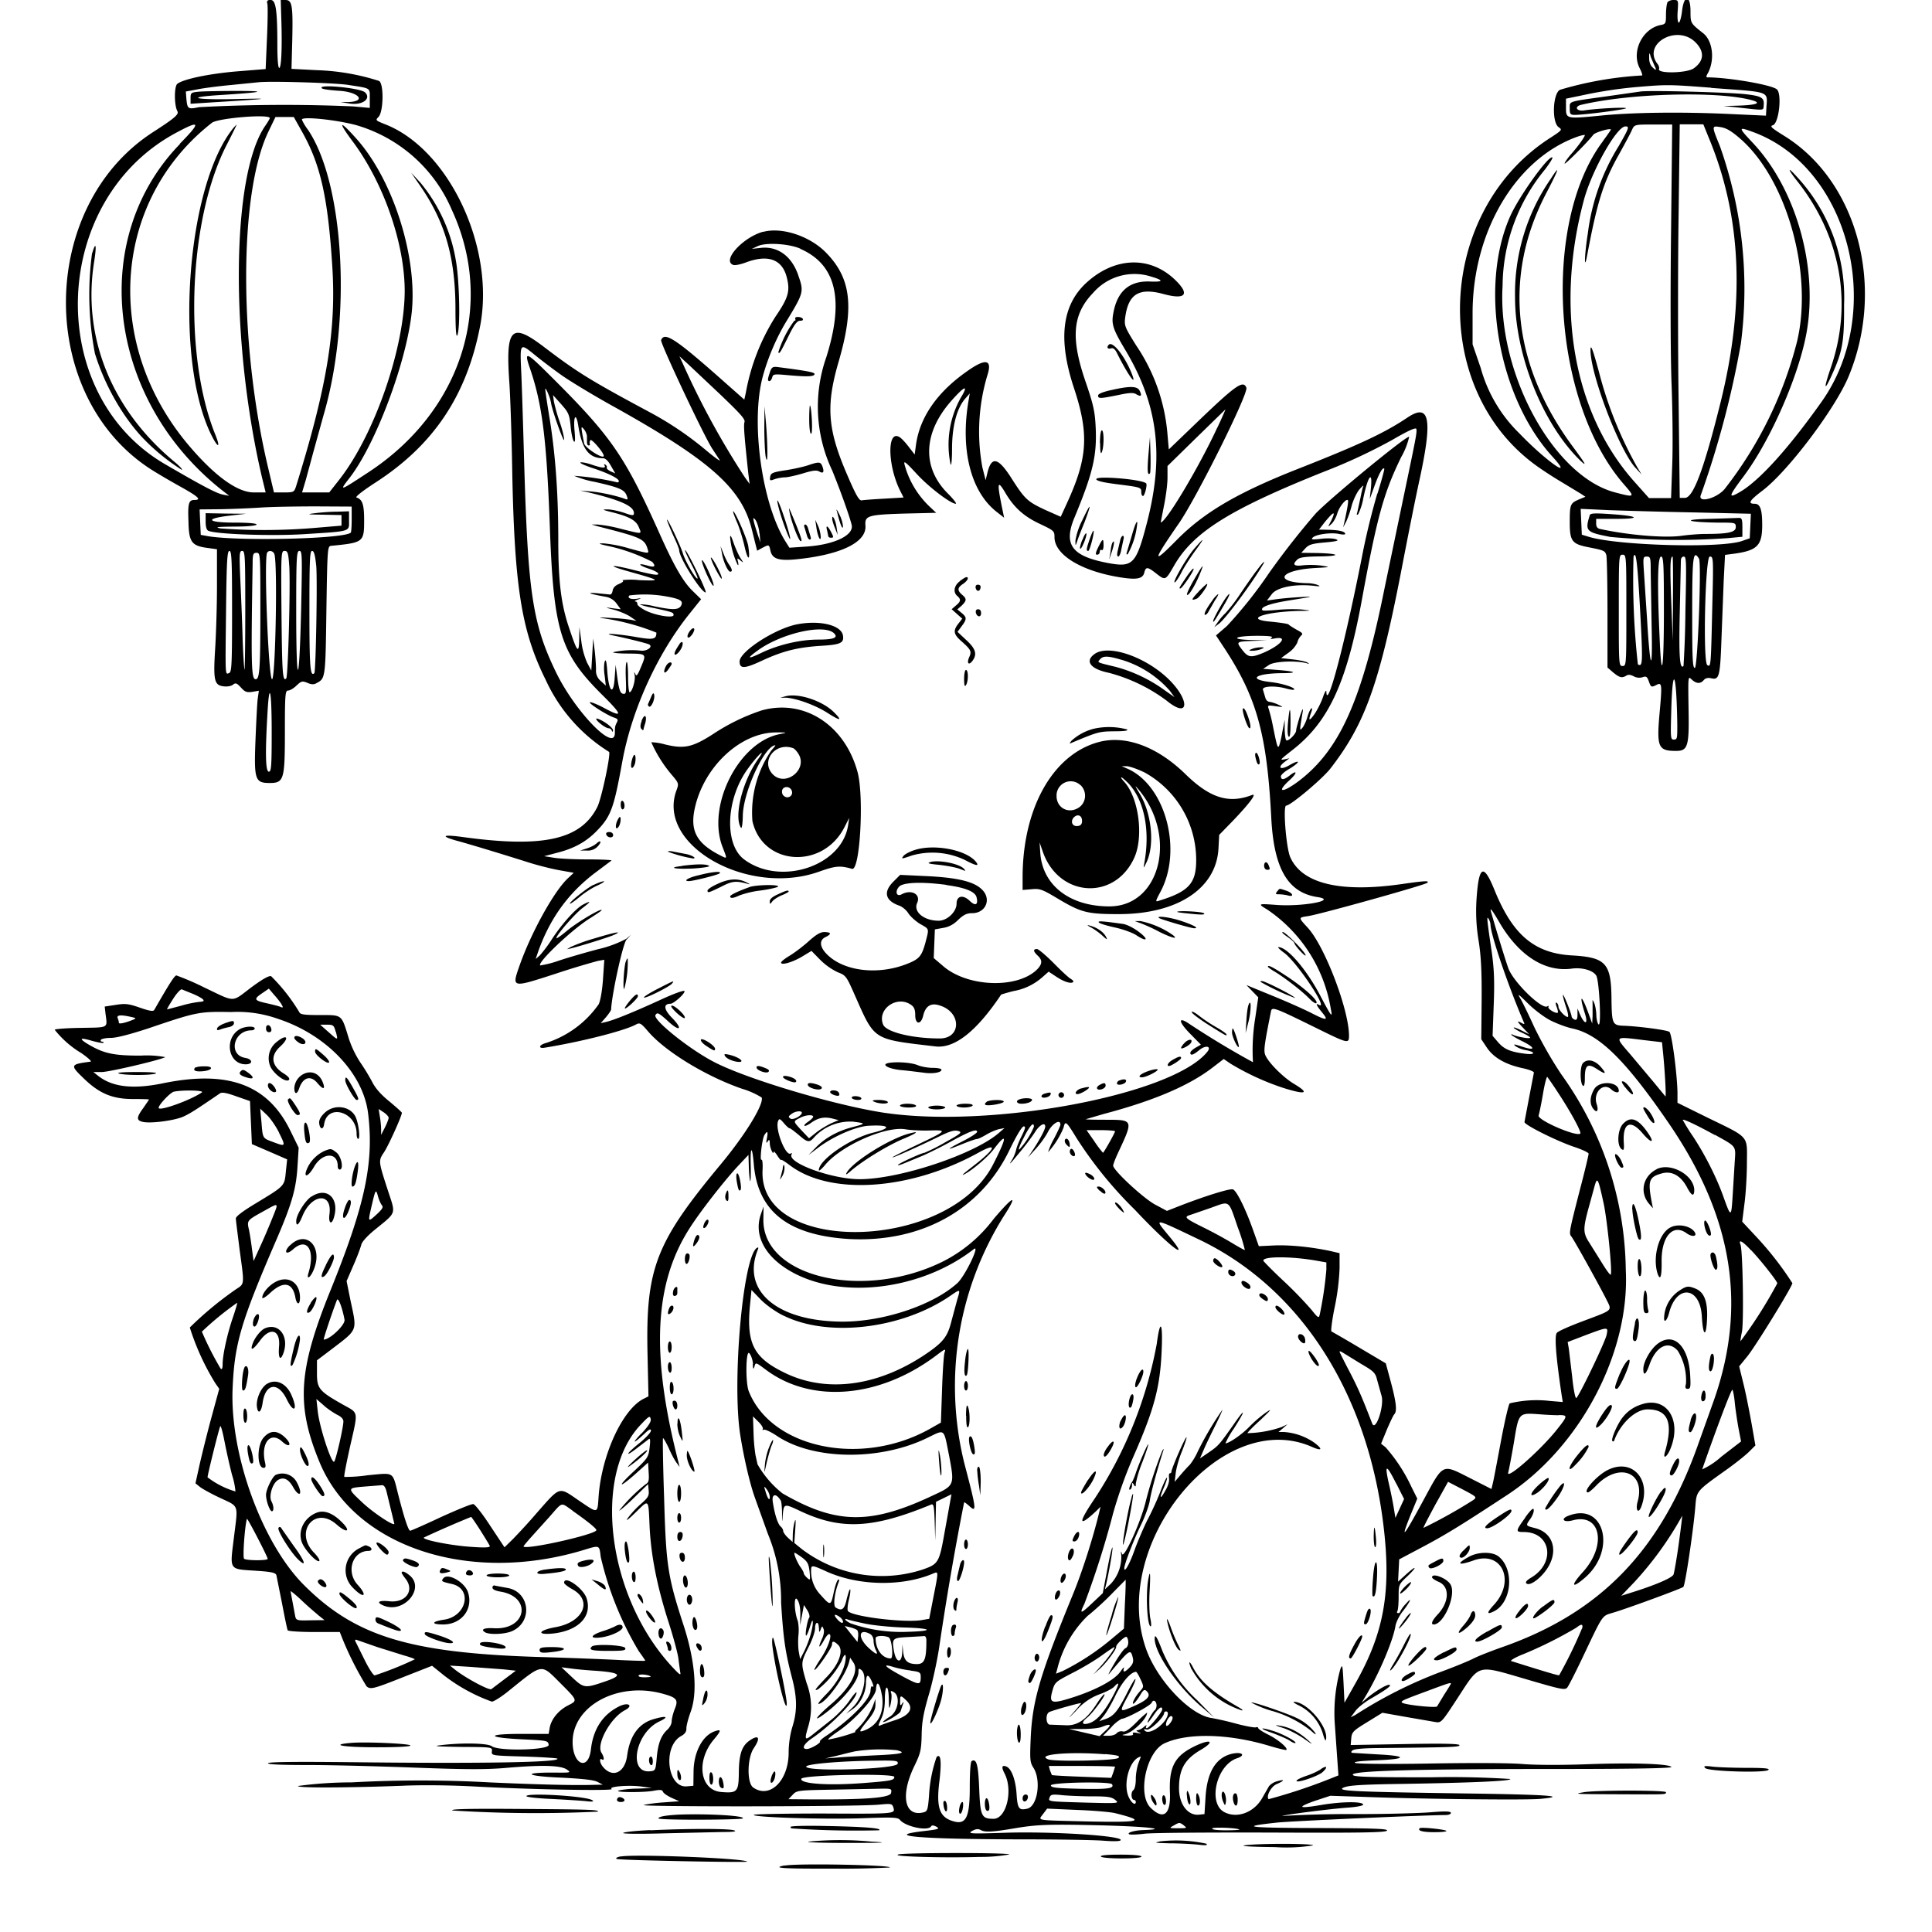 <svg xmlns="http://www.w3.org/2000/svg" id="svg" width="1024" height="1024" version="1.1">
  <path fill-rule="evenodd" d="M141.7 2c.3 1.1.2 9.4-.2 18.3l-.7 16.3-14.9 1.2c-15.5 1.3-29 4.2-32 6.7-1.6 1.6-1.6 11.2.1 14.4 1 1.7-1.4 3.7-13 11.2-60.5 39.2-61.6 138.5-2 178 3 2 10.3 6.3 16.2 9.6 10.1 5.6 11.9 7.3 7.7 7.3-2.9 0-3.4 2-3 11.5.2 10.8 1.7 12.8 10 13.9l5.1.7v19.7c0 10.8-.5 26-1 33.7-1 16.4-.4 18.8 4.8 19.3 1.8.2 4-.2 4.8-1 1.3-1 2-.7 4.1 1.6 2.2 2.4 3.1 2.7 6 2.3l3.5-.6-.6 4.2c-.3 2.3-.8 12.3-1.2 22.3-.8 20.6-.2 22.4 7.5 22.4 7.6 0 8.1-1.7 8.1-27.4 0-19.6.2-21.6 1.7-21.6 1 0 3-1.2 4.4-2.6 2.6-2.4 3-2.6 5.8-1.5q3 1.4 4.8.2c4.8-2.5 4.8-2.5 5.3-38.5.5-33.2.6-34.1 2.5-34.3 17.2-1.7 17.5-1.9 17.5-13.6 0-8.3-.9-11-4-12-1-.2 3-3.4 10.1-8 30.9-20 48.3-46.2 55.4-83 8-41.8-16.8-94.1-50.8-107-4.7-1.9-4.8-2-3-3.8 2.6-3 2.8-17.6.2-19a120 120 0 0 0-32.8-5.7l-13.6-.7.4-15c.4-18.4 0-21.5-3.6-21.5h-2.5l.3 10.3c.5 15 0 25.7-1.1 25.7-.6 0-1-4.6-1-11.9 0-18.7-.8-24.1-3.5-24.1q-2.5-.2-1.8 2m742-.4c-.4.9-.7 3.7-.7 6.4 0 4.5-.2 4.8-3 5.3-9.5 2-15.4 14-11 22.7 1.1 2.2 1.7 4 1.3 4a189 189 0 0 0-43.5 7.6c-3.8 2-4.4 17.2-.7 19.8 2 1.4 1.9 1.5-4 5.4-60.7 38.5-65 132.4-8.1 173.8 3 2.2 9.1 6.2 13.5 8.8l10.4 6.3 2.4 1.6-3.4 1.4c-4.6 2-4.9 2.6-4.9 12 0 10 1.1 11.6 9.7 13.3s9 1.9 9.7 4.3c.3 1.2.6 15.1.6 30.9v28.6l3 2.6c3.4 2.8 4.7 3.1 7 1.7q1.4-1 4 .4a6 6 0 0 0 4.7.4c1.8-.6 2.3-.3 3.2 2.2 1.1 3.2 1.4 3.3 4.1 1.9 2.9-1.5 3-.3 1.6 15.1-1.6 18-.7 19.9 8.8 19.9 6 0 6.9-2.4 6.6-20.2-.3-20.4-.4-19.5 1.8-17.5q3.6 3.2 6.2.2 1.3-1.6 4-1c4.2 1 4.7-.9 5.4-20.5l1.2-31.2.7-13.7 4.6-.6c12.5-1.7 15.1-4.3 15.1-15.2 0-8.2-1-11.3-4-11.3-3.8 0-2.8-1.7 4.2-7 13.5-10.3 38.1-42.9 45.4-60 20-47.6 5-104-34.1-128.1-6.6-4.1-7.6-5-5.9-5.5 3.3-.9 5-16.9 2.1-19.1-3-2.4-25.3-6.2-36.5-6.3q-1.5.2 0-2.2c3.8-7.1 2.6-17.2-2.5-21.2C896 12.3 896 12.3 896 6c0-9-3.5-9-4.5 0-.4 3.3-1.2 6-1.7 6s-.9-2.3-.6-6c.4-6 .4-6-2.3-6-1.5 0-3 .7-3.3 1.6m15 20.8c5 5 4.6 10-1 13.9-3.8 2.5-19.2 2.8-18.3.3.3-.6-.1-2-1-3-7.7-10.7 10.7-20.8 20.3-11.2m-21.7 12.4q2 3.9-1.3.6c-.9-.8-1.6-3-1.5-4.7q-.1-4.4.8-.6zM184.5 45c12.3 1.9 11.5 1.4 11.5 7.1v5.1l-8.7-.8a846 846 0 0 0-81.8.4c-5.8 1.2-6.2 1-6.7-4.3l-.3-4 6-1.1c3.3-.7 11.2-1.7 17.5-2.3l15-1.5c6.2-.7 40.3.3 47.5 1.4M907 46.6c32.4 2.4 29.7 1.4 29.2 11l-.2 3.7-19.7-.9c-26-1.2-52.6-.8-69.1 1C830.2 63 830 63 830 57v-4.7l7.8-1.6A234 234 0 0 1 869 46c14.5-1.2 16-1.2 38 .5m-736.4.3c.5.5 4.4 1 8.7 1.3 10.7.5 15.3 5.6 5.4 6h-4.2l5 .8c6.7 1 11.5-2.7 7.9-6-2.7-2.3-25.4-4.5-22.8-2.1m-65.3 1.8c-4 .4-4.3.6-4.3 3.4v3l10.8-.7c31-1.9 34-2.3 13.5-1.8-22 .5-27.8-.9-9-2.1q34.8-2.2 9.2-2.2c-8.8 0-18 .2-20.2.4m764.2-.1L852 51c-21.4 3-20 2.5-20 6.5 0 3 .3 3.4 2.8 3.4 5.6-.1 26.3-2.8 27-3.5s-14.7 0-22 1.1c-4.3.7-5.7-2.1-1.5-3 26-6.1 72.3-7.3 90.2-2.4 5.5 1.5 2.5 2.6-7.5 2.9l-7.5.2 7 .7c15.3 1.7 14 1.8 14.3-1 .4-4.1-1-5-9.9-6-9.2-1-50.6-2.1-55.4-1.4M143 62.6c0 .3-1.1 2.2-2.5 4.2-17.9 26.2-18.6 113.5-1.7 186l2 8.2h-6.3c-8.7 0-20.8-8.8-34.5-25-45.7-54.1-40.2-129.8 12.3-170.9 3.1-2.5 30.7-4.8 30.7-2.5m17.3 7.6c9.6 17.2 13.5 34.5 15.8 70.7 2.2 33.7-2.7 63.9-19.2 116.9-1 3-1.2 3.2-6.4 3.2h-5.3l-3-12.7c-15.6-65.4-15.6-145-.2-178l4-8.3h9.7zM191 67a79 79 0 0 1 48.5 44.3c23.1 50 5.2 106.6-44.2 139-15.7 10.3-15.7 10.3-9.8 2.7 13.7-17.9 29.8-60.7 32.7-87.2 3.2-29.6-9.9-70.7-29.4-92.4-9-10.1-10-9.3-1.7 1.8 16.3 22 27.3 53.7 27.4 78.8 0 30-15.8 76-34.5 100l-5.5 7h-14.4l2-6.7 4-14.8 5.4-19.5c15-51 11-123-8.4-151.4a25 25 0 0 1-3.1-5.2c0-2 21.8.5 31 3.6m-95.6 9.3C46.7 126.5 56.7 211 117 259.3l4.5 3.5-3.6-.7c-3.5-.8-10.9-4.7-30.3-16-64.3-37.3-61-139.9 5.7-175.7 13-7 13.4-5.8 2 5.8m28.6-8.6c-24.8 30-31.8 120.9-12.4 161.9 3.8 8 5.8 8.7 2.6.8-17.1-42.3-14.2-114.7 6.3-154 2.9-5.7 5.2-10.3 5-10.3zm761.8 55.2c-.4 32.2-.3 67.5.3 81.7.5 13.8.7 32.8.3 42.3l-.6 17.2H874l-8.2-9.2C834 218.7 824.2 163 839.5 106c4.2-15.6 17.4-39 22-39 2.2 0 2 .7-3.6 10.5a114 114 0 0 0-16.3 46.1c-1.8 11.3-2.1 20.8-.4 11.9 5.3-28.3 8.6-38.9 16.8-53.5 3.2-5.8 6.4-11.7 7-13.2 1.3-2.8 1.4-2.8 11.3-2.8h10zm20.1-49.5C923 114.7 925 160.5 912 213c-8.8 35.4-14.5 50.9-19 50.9h-2.7l-.6-51.4c-.4-28.3-.4-72.8 0-99l.6-47.6h12.5zm16.9.5c24.4 21.6 38.2 70.8 29.9 106.7a211 211 0 0 1-38.6 78.8c-4.5 5.1-14.4 7.5-12.5 3a494 494 0 0 0 21.2-80.2 226 226 0 0 0-11.1-104.6c-4.5-11.1-4.5-10.9.5-10.1 3 .5 5.7 2.1 10.6 6.4m-73 .9c-32.8 43.3-27 138.3 11 182 6.1 7 6 7.1-5 4.2-32.5-8.8-62.1-63.3-59.3-109.4a98 98 0 0 1 22.5-61.7c2.4-3.2 4.2-6 3.9-6.3-1.7-1.7-17.8 20.7-22.4 31.2-16.6 37.4-6.2 96 22.5 127.4 12 13.2-3.8 2-17.6-12.4a77 77 0 0 1-20.5-34.7l-4.3-12.5V166c0-43.4 23-82 55.7-93.6 2-.7 3.8-1 3.8-.8 0 1-4.1 6.6-7.8 10.7-1.8 2.2-3.1 4.1-2.9 4.4.5.4 12.4-11.6 15.2-15.3.9-1.2 8.4-3.5 9.3-2.8.2 0-1.7 2.8-4.1 6m79.8-4.5c51 19 70 95.2 35.8 143.1-17.7 24.9-32.8 41.5-43 47.5-6.5 3.8-6.2 2.5 1.6-7.9 14.4-19.1 29.7-54 33.7-77 6-34.5-5.7-75.7-28.5-100-8-8.5-8-8.8.4-5.7m-108 25.3a107 107 0 0 0-18.5 62.2c0 30.7 14.9 67.7 35 86.9 3.3 3 2.3 1.3-4.4-7.8-32-43.3-37-90.6-14-134.4 6.8-13 7.6-15.8 2-7m131.2 1c22.8 29 29.2 64.4 17.7 98.2-4 11.6-3.8 13.6.4 4.3 5.7-12.6 6.6-17.6 6.5-37.3a94 94 0 0 0-25.1-67.9c-5.2-5.8-4.9-4.1.5 2.7m-729.2 3.5c12.4 18.4 17.7 37 17.8 63.4q0 16.6 1 14.5c1.7-4 1.1-29.4-.8-39.7a87 87 0 0 0-18.7-41.1l-5-5.4zm180.9 23c-10.8 3-22 15.3-15.9 17.6 1 .4 4.1-.3 7-1.4 11.4-4.2 18.8-1.6 21.3 7.6 2 7.5 1.1 11-5.8 21.1a112 112 0 0 0-15.8 40.5l-.8 3.6-9.5-8.4c-27-24-32.8-27.8-34.6-23.1-.5 1.5 23 51.5 27.3 57.8l3.8 5.8c.4.8-2.8-1.5-7.1-5.1a175 175 0 0 0-30-20.3c-31.5-16.9-38.2-21-56.2-34.7-17.1-13-20.2-10-18.3 18 .6 8 1.3 29.8 1.6 48.2 1.2 61.6 5 84.8 17.8 110.5a88 88 0 0 0 33.5 38c1.1.8-4 24.9-6.2 29.2-8.7 17.3-28.5 21.8-70.9 16-10.8-1.5-12.7-.7-4 1.8 7.5 2 25.1 7.4 37.8 11.4 5.5 1.8 13.3 3.7 17.3 4.4l7.3 1.3-3.2 3c-7.4 7-19.4 28.8-25.5 46.1-4.2 12-4.4 12 18.8 4.5a420 420 0 0 1 22.7-6.9l3.4-.6-.7 10.3c-.4 6-1.4 11.6-2.3 13.3a54 54 0 0 1-28.2 20.6c-3.5 1-3.9 3-.4 2.4 18.6-3 41.8-8.8 48.2-12.2 2.2-1.2 2.7-1 6.8 3.8 9.3 10.7 30.8 23.7 49.7 30.2a42 42 0 0 1 10.3 4.6c1.3 3.4-8.4 19.4-21.6 35.3-34.6 41.6-39.9 55.2-38.9 100.7l.5 22.4-2.8 1.4c-11 5.8-21.9 29.4-23.6 51.3-.7 9.8 0 9.6-10.8 2.3-10.5-7.2-9.4-7.5-22 6.8a318 318 0 0 1-12.7 13.9l-4.4 4.3-7.5-11.3c-4-6.2-8.1-11.4-9-11.6s-8.6 3-17 6.8c-8.5 4-15.8 7.2-16.4 7.3q-1.4.5-6.5-19.4c-3.1-12.2-1.8-11.3-16-10a83 83 0 0 1-12.5.9c-.3-.2 1.1-7.4 3-15.9 4.4-19.4 4.7-17.7-3.5-22.3-12.8-7.2-14-8.6-14-16.6v-7l7.8-5.9c14-10.7 13.5-9.4 10-25.7l-2.1-10.4 3.6-8.3c2-4.5 3.8-9.4 4.2-11s3.3-4.8 7.4-8.1c11.4-9.3 10.9-7.8 6.8-20.3-5.2-16-5.2-16-2.2-20.5 2.4-3.6 9.5-19.3 9.5-21 0-.3-3-3-6.6-6q-6.6-5.3-9.1-10.3a114 114 0 0 0-6.4-10.5 54 54 0 0 1-6-12.5c-4-13-3.3-12.5-15.3-12.5-8.5 0-10.5-.3-11-1.6a97 97 0 0 0-14.9-19q-1.7-.6-10.6 6c-10.6 8-8 8-24.6.1a142 142 0 0 0-15-6.5c-1 0-4 4.8-11.7 18.2-.5 1-2.4.7-7.6-1.1-6-2.1-7.8-2.3-12.8-1.5l-5.9.9.4 3.5c1 8.2 2.2 7.5-13.1 7.8-7.6.1-13.8.6-13.8 1a52 52 0 0 0 14 12.3c3.5 2.4 5.8 4.5 5 4.6-10.8 1.4-11 1.8-3.7 8.8 8.2 8 15.2 11 26 11 4.8 0 8.7.1 8.7.3l-3 4.4c-3.7 5-3.8 6.6-.4 7.4 4 1 16.5-.6 21.4-2.7 3.8-1.7 7-3.8 19.6-12.4 1-.7 3.5-.3 8.7 1.6l7.2 2.5.5 11.4.5 11.4 9.3 4 9.4 4.1-.7 6.5c-.7 7.7-.6 7.5-15.6 16.6-7 4.2-10.9 7.1-10.9 8.2s1 8.4 2 16.6c2.6 19 2.7 17.9-2 21a183 183 0 0 0-24.4 20.2 131 131 0 0 0 13.5 29.5l2.1 3-4 14.7c-2.2 8-5 19.4-6.3 25l-2.3 10.4 2.5 2c1.3 1 6 3.6 10.5 5.7 10.2 4.8 9.6 3.1 7.5 20.1-2.3 19-3.3 17.5 12.6 18.6 7.2.5 9.4 1 9.8 2.3l3 15c1.4 7.3 2.7 13.7 3 14.2.4.5 6.7.9 14.1.9h13.5l1.5 3.8a169 169 0 0 0 12.7 25c2.1 1.8 3.6 1.4 20.7-5.4l14-5.5 6.2 5a92 92 0 0 0 25.5 14c1 0 5.2-2.6 9.3-6 17.9-14.4 16.6-14.2 27-3.8 9.3 9.3 9.2 9.2 4.1 11.8s-8.8 7.2-9.7 11.6l-.6 3.5h-14.6c-19 0-18.3 2 1 2.9 12.8.6 13.3.7 13.6 2.9.4 2.8-26.6 3.5-30.2.7-2.2-1.6-16-1.9-27.1-.5-4.5.5-1.9.7 10.7.9 16.8.1 16.8.1 16.5 2.4-.2 2.2-.1 2.2 17 2.7 9.4.3 17.4.8 17.7 1.1 2 2-40.1 2.7-109 1.9-28.2-.3-43.6-.2-44.3.5q-1 1 21.7 1c12.5 0 38 .7 56.7 1.4 26.1 1 37 1 46.8.2 19.3-1.7 29.6-1.5 33 .7 2.6 1.8 2.6 1.8-7.6 1.7-16.9 0-13.2 2 5.1 2.7 11.2.6 17.1 1.2 19 2.3l2.7 1.4-4.5.1c-9.3.3-26.4 0-55.5-1.3a667 667 0 0 0-73.2 0 213 213 0 0 0-28.3 1.9c-1.1 1.1 25.5 1 55-.1 10.5-.5 26.2-.3 39 .4 29.2 1.6 73.8 2.4 72.2 1.3-2-1.3 9-2.2 15.8-1.3l5.5.8-7.5.3c-4.1 0-8.6.6-10 1-3.4 1 13.1 1.2 18.7.1 3.2-.6 4.3-.5 4.7.6.3.8 2.4 2.2 4.6 3.2l4 1.8-8.2.6c-4.6.3-9.3 1-10.6 1.4-2.8 1 114 .9 124.6-.2 6.6-.6 7-.6 7.7 1.5 1 3.4 1.4 3.4-37 3.2-20 0-36.7.3-37 .7-.8 1.3 36.8 2.5 57.6 1.8 16.5-.6 18.9-.5 20 1 3 3.5 14.8 6 16.4 3.3q.6-1 2.8.2c2 1.1 1.2 1.4-6.6 2.3-22.5 2.6-2.1 4.3 51.8 4.4 18.7 0 38.2.3 43.3.7q9.3.7 9.2-.4c0-2.3-37-4.6-61.5-3.8-18.4.6-19.8.5-17.2-1 2.1-1.1 3.2-1.2 4.8-.3 2.2 1.1 6.2.9 17.9-1.1 11.9-2 18.3-2.2 47-1.5 24.1.7 35.1 2 20.5 2.5-4.5.2-8.4 1.4-7 2.2.6.3 4.2.2 8.2-.3s34.1-.7 67.2-.6c46.9.2 60.3 0 61.2-1s-6.3-1.3-36.6-1.4c-38-.1-42.2-.7-21.5-2.9 7.5-.8 76.6-3.9 89.3-4 1.5 0 2.7-.5 2.7-1.1 0-.9-2.7-1-10.2-.4-5.7.5-23.1 1-38.8 1a642 642 0 0 0-40.5 1c1.6-.7 25.2-3.7 34.5-4.4 4.7-.3 8.5-1 8.5-1.6 0-1.7-10.5-1.7-21.2 0q-19.6 3.4-4.4-2l8.2-2.7 18.2.6c28.9 1.1 86.6 1.8 93.5 1 14.5-1.4 3.6-2.2-38-2.8-62.1-.9-71.5-1.3-66.3-3.3 3-1.1 10.4-1.5 31-1.8 36.8-.6 57.6-1.5 57-2.6a497 497 0 0 0-42-.9c-34.8 0-41.5-.2-41.5-1.4 0-2 32.1-3 106.7-3q63.2 0 62.2-1.1c-1.7-1.7-21.3-2.3-45.1-1.4-13.9.5-27 .4-33.5-.1-6.3-.6-26.8-.7-49-.3s-38.8.2-40-.3q-1.9-.9 11.2-1.4c16.1-.6 16.8-2.3 1.3-3.1l-13.2-.8q-2.3 0-.8-1.3 1.2-1.2 14.5-1.3c38.5-.4 42.8-.5 42.2-1.6-.5-.7-9.5-.9-29.2-.5l-28.4.5.3-3.6c.3-3.2 1-4 8.4-8.5l8.1-5 12.4 2.2 15.6 2.7c3.2.5 3.3.4 11.8-12.6 12-18.4 9.9-17.8 36-10.2 19.7 5.8 21 6 22.3 4.4.7-1 4-7.4 7.3-14.3 12.1-25.4 10.6-23.3 17.4-25.4 8.5-2.6 35.9-12.7 36.7-13.5 1-.8 5.3-30 6.3-41.8.8-9.4 0-8.5 17.5-21 4.7-3.4 9.8-7.5 11.4-9.2l3-3-1.8-10.3c-1-5.7-2.8-15-4.2-21l-2.6-10.6 4.4-5.4c4.5-5.6 23.8-37 23.8-38.7a172 172 0 0 0-19.7-25.2l-6.9-7.4 1.2-9.5c.7-5.2 1.3-15 1.3-21.7.1-14.7 1.6-13-21-24l-15.8-7.8V579c-.2-10-3-31.3-4.3-32.1-1.5-1-15.4-2.8-23.3-3.2-7.1-.2-7.2-.4-7.4-15.7-.3-17.5-3.3-20.6-20.8-21.6-20-1.1-31.5-10.8-41.2-34.7-5.8-14.3-8.3-13-9.5 4.8a94 94 0 0 0 1 21.5c1.4 8.5 1.8 16.8 1.7 32.2l-.2 20.6 3 4.5q5.4 8 19.1 10.9c3.2.7 5.8 1.7 5.8 2.3l-2.5 13-2.5 13.2c0 1.6 18 10.5 27 13.4 3.8 1.3 7 2.8 7 3.4s-2 9.2-4.6 19c-5.7 22.2-5.9 23.2-4.6 24.8 1.3 1.5 14.1 24.6 18.3 32.8 3.4 7 4.6 5.8-12.8 12.4-6.4 2.4-12.3 5-13.1 5.9q-2.1 2.1 2.5 33l.6 3.7-7.1-.6a61 61 0 0 0-21 1.3c-.6.4-2.7 9.5-4.7 20.2s-3.9 20.8-4.3 22.3l-.7 2.9-11.2-5.7c-15.3-7.7-14-8.4-25.2 12.3-10.3 19-12 21-6.6 7.5l3.7-9-3.2-6.4a87 87 0 0 0-13.6-20.8l-2.4-1.9 3-7.3c1.7-4 3.5-7.8 4-8.3 1.6-1.6 1-6.5-1.8-17l-2.7-10-14-8.3c-7.7-4.6-14.4-8.4-14.8-8.6s.3-6 1.7-12.8a125 125 0 0 0 2.6-20.7v-8l-5.2-1.2c-10-2.1-20.9-3.2-29.2-2.9l-8.4.4-3.2-9c-4-11.2-8.6-20.4-10.5-21.1-1.5-.6-14.4 3.4-27.6 8.5l-7.4 2.9-6-3.2c-6.2-3.2-22.5-18.3-22.5-20.8 0-.7 1.2-3.8 2.6-6.8 8.2-17.5 8.2-17.5-6.5-17.5-6 0-10.8-.1-10.6-.3l9.6-2.8c26.1-6.9 44.7-14.8 57.1-24.2l6.4-4.9 3.5 2.4a137 137 0 0 0 27.4 12.7c12.5 4 15.1 3.3 6.4-1.9-6.2-3.7-14.6-12.3-15.5-16-.6-2.3 0-6.2 3.2-22.2.5-2.9 1.5-2.5 23.3 8.2 17.8 8.8 18.1 8.8 18.1 4.4 0-13.6-12.7-47-21.7-57-5.3-5.8-5.3-5.5.3-6.4 6.4-1 61.7-16.4 62.9-17.6s-1-1.1-13 .6c-32.8 4.8-53.3 0-59.6-14.1-2.2-4.8-4-27.4-2.2-27.4 2.3 0 19-14 23.4-19.6 18.5-23.8 26.1-45.2 37.9-106.4 2.8-14.6 7-35.9 9.5-47.3 6.9-31.9 5.2-40.2-6.5-32.4-12.2 8.2-25.5 14.4-58 27.2-32 12.6-49.8 23-64.3 37.7-13.2 13.4-13 11.6 1.2-8.9 9.5-13.8 36.9-68.8 35.7-71.8-1.6-4.2-5.6-1.4-25.6 17.8l-15.5 14.9-.7-7.9a98 98 0 0 0-16.6-47.2c-6.1-9.8-6.4-10.5-5.8-15 1.7-12.4 7.4-15.8 20.5-12.2 11.6 3.1 13.9.1 5.9-7.6-13.2-12.7-31.7-12.2-46.7 1.3-13.2 11.9-15.5 30-6.9 56 8.1 24.4 7.3 37.2-3.7 61.1l-3.3 7.2-7.9-3.5c-9.7-4.5-11.1-5.8-18-16.6-7.2-11.4-10.8-12.3-13-3l-.9 3.7-1.7-6.7a104 104 0 0 1 2.6-48.8q4.2-12.9-10.9-2.1c-15.7 11-24.9 24.3-26.9 38.8l-.7 5.2-3.1-4c-1.8-2.4-4-4.7-4.9-5.2-6.8-4.3-6.4 15.5.6 29l1.5 3-10.2.6c-5.6.3-11 .7-12 .9-1.3.2-3-2.6-7.7-13.6-10.4-24-11.3-36.5-4.6-59.6 8.5-29 6.8-44.4-6.5-58-8.5-8.8-23.4-13.8-33.4-11.1m19.7 9c19 8.3 23.4 27 13.7 57.6a79 79 0 0 0 3.2 59.9c4.5 11 9.3 24.6 10.3 28.8 1.3 5.5-9.2 10.5-24 11.5l-9 .6-2.2-3.5c-12.5-20.2-18.4-63.4-11.9-87.3 2.8-10.3 7.6-21.3 13-30 8.5-14 8.8-15 6-23-3.4-10.6-11-16.2-20.2-15.1l-4.6.5 3-1.4c4.2-2.1 16.6-1.4 22.7 1.3m-375.4 2.3a165 165 0 0 0 1.5 53.2c5 16.3 14.1 32.5 24.6 44A110 110 0 0 0 96.3 249c.7 0-1-1.9-3.8-4.2-33.5-27.8-49-66.3-42.6-106.1 1.4-8.9.9-11-1-4.6m560.9 12.4q10.9 3.2-.6 2.7-15.8-.5-19 16.2c-1.3 6.3-.5 8.8 6.3 20.2 17.2 28.8 20.6 55.7 11.5 91.1-5.7 22-7.5 24-19.7 21.9-20.1-3.6-24.9-9.7-18.8-24.3 9.9-23.9 12-33.1 11.2-48.4-.4-8-1.3-11.8-5.3-23.5-8-23.2-7-35.8 4-47.2a29 29 0 0 1 30.4-8.7M421.5 169q.4 1-.5 1a56 56 0 0 0-8.5 16.8c.7.7.9.5 5.4-8.6 3.1-6.3 4.6-8.2 6.2-8.2q1.8 0 1.4-1c-.3-.6-1.5-1-2.6-1q-1.7 0-1.4 1m166.2 13.7c-1.3 1.3-.7 2.4 1 2q1.8-.8 3.4 2.6c5.7 11.4 10.6 18.2 7.9 11.1-3.6-9.3-10.2-17.8-12.3-15.7M297 198.4c4.1 3 17.2 11 29 17.5 50.5 28.2 67.2 43 72.5 64.8l2.8 11.2 2.7-1.5c3.7-1.9 3.6-1.9 4.4 1.7 1 4 4.2 5.2 13 4.4 24-2.3 38-9 37.3-17.9-.4-5.3 1.2-5.8 21-6.4l16.5-.4-3.4-3.2a48 48 0 0 1-13.3-22.1c-.7-2.6.2-2 6.4 4.7 6.5 7.1 18 15.8 20.7 15.8.6 0-1.2-2.4-4.1-5.3-13.9-13.8-13.3-32.1 1.5-49 7.3-8.3 9.6-9.1 5.3-2a51 51 0 0 0-5.5 35.3c.4 1.4.8-2 .8-8 0-12 2.5-21.4 6.8-26.5l2.6-3-.5 3c-4.7 26.2.8 48.7 14.5 59.6l4.2 3.3-.7-3.4c-3.1-15-3-17 1-10.4 4.7 8.2 10 13 18.5 17 7.6 3.6 7.9 3.8 7.9 7.1 0 9.3 14.1 18 34.8 21.3 8.8 1.4 12 .8 12.8-2.5s1.8-3.1 6.5.6c4.6 3.6 4.8 3.5 9-3.8 10.1-18 29.3-30.1 79.5-50.2a295 295 0 0 0 36-16.7c9.3-5.4 13-7 13.2-6 .4 1.7-.2 4.6-6.8 36.1l-10 48c-12 59.8-23.8 86-45.7 102.6-8.7 6.5-12 6-4.6-.7 4-3.7 4.1-5.6 0-2.4q-4.6 3.6-4.7.5c0-.8 2-2.6 4.5-4 2.5-1.5 4.5-3.1 4.5-3.6s-2 .2-4.5 1.7c-4.9 2.8-6.7 1.3-2.2-2l2.2-1.7-2.2.5c-3.1.6-3 .5 3.6-4.7 19.4-15 29-35.7 37.1-80.2 8-43.6 11.5-56.3 20.8-75.3a39 39 0 0 0 4.2-10.7c-1.3-.8-41.2 32-49.5 40.6a424 424 0 0 0-24.7 31.5 231 231 0 0 1-22.4 28.2l-5.8 5 3.7 5.6c17.8 26.8 23.3 46.3 25.6 91.1 1.4 27 8.8 39.7 24.7 42 10.7 1.7-8.5 5.2-22.3 4.1-9.5-.7-9.7-.6-4.5 2.5a79 79 0 0 1 33.7 52.9c1 4.8.3 4-6-8-7.4-13.8-17.2-25-21.8-25-.6 0 .7 1.3 3 3 6.9 5 24.3 31.2 18.3 27.5-1.8-1-1 .6 1.5 3.7 4 4.8 3 5-5.2.8-4.3-2.2-13.8-6.4-21.2-9.4l-13.4-5.5 3.2 3.3 3.1 3.2-1.6 11a106 106 0 0 0-1.2 23.4 462 462 0 0 1-33.4-20.1c-6.6-4.6-6.3-1.4.5 5.4l5.3 5.4-2.8 1.6c-1.5.9-2.8 2-2.8 2.7q0 2.5 4.7-1.4c3.5-2.9 6.8-2.1 4.2 1-18.8 23-115.5 40.9-172.4 32-26.2-4.2-70.8-17.5-88.5-26.5-13.2-6.7-33-22.6-31.5-25.1 1-1.6 1.7-1.2 6.4 3 6.3 6 8.5 4.8 2.6-1.3-4.6-4.6-5-7.7-1-7.7 1.7 0 7.8-5.5 7.4-6.7-.2-.6-5.6 1.3-12.9 4.7-14 6.4-24 10.5-28.5 11.6l-3 .7 2.8-3.2c1.5-1.8 2.7-3.6 2.7-4 .4-8.3 6.2-34.7 8.1-37l2.4-2.6-2.5 2.1a60 60 0 0 1-14.5 5.4c-6.6 1.7-16.2 4.5-21.3 6.2a53 53 0 0 1-9.8 2.5c-1.6-1.6 17.4-19.6 26.9-25.3 3.1-2 5.7-3.7 5.7-4 0-1.3-12.6 6.2-18 10.6-3.3 2.8-6 4.7-6 4.2 0-1.6 9.6-12.7 13.8-15.9q7-5.3.4-1.9c-3.8 2-10.9 9.8-16.4 18.1a69 69 0 0 1-6.7 9l-2.1 1.8 1.4-4.1c6.2-17.4 16-31 30.4-41.8l8.4-6.3c.4-.3-5.2-.6-12.5-.6s-15.4-.4-18.2-.9l-5-.8 7.2-1.9c8.6-2.2 15-5.7 20.5-11.3 7.8-8 9.2-12 13.8-37.3 5-27.1 18.4-56.7 35.7-78.2l6-7.5-4.6-4.5c-5-4.9-9.9-13.5-17.1-29.6-19.1-42.6-25.9-52.3-59.9-86-11.1-11-12.2-11.3-9.3-2.8 6.7 19.3 9 37.7 10.7 83.8 2 56.6 5.6 67.8 28.2 90.2 10.4 10.3 10.6 11.9.9 6.7-3.7-2-7.2-3.4-7.8-3.2-1.2.4 9.5 7.2 13 8.2 1.7.6 2 1.1 1.3 2.4-1 2-1.1 2.3-1.1 5.7 0 10.5-21.4-11.7-31.4-32.6-12.3-25.5-14.7-42-16.7-111.4-.6-21.4-1.3-43.4-1.6-48.8-.6-13.8-.5-13.9 7-7.8 3.4 2.8 9.6 7.5 13.8 10.5m546-12.8c0 12.9 15.3 53 23.8 62.3l3.3 3.6-2.4-4a207 207 0 0 1-20.2-50.3c-3.4-12.5-4.5-15.2-4.5-11.6m-460.7 24c10 9.6 12.8 12.6 12.3 14.1-.6 1.7 0 8.3 2 27.1l.7 5.7-2.5-3.5a433 433 0 0 1-32.9-60.3l-1.8-3.9 4.7 4.3zm25.8-12.4c-1.3 3.8-1.4 4.8-.2 4.8q.8-.2 1.4-2c.4-1.7 1.1-1.8 7.8-1.2 10.9 1 14.2.8 14.6-.4.4-1-2.8-1.7-19.9-3.9-2.2-.2-2.9.2-3.7 2.7m180.6 9.6q-6.5 1.5-6.7 2.8c0 1.8 1.1 1.7 10.6-.2 6.1-1.3 8.2-1.4 9.7-.4q3.8 2.2 1.7-2c-1.3-2.4-5.2-2.5-15.2-.2M292 213c0 2.8 7 22.5 7 20 0-1.4-1-5.6-2.4-9.5a94 94 0 0 1-3-10.6l-.5-3.5 4.3 4.8c3.9 4.4 4.4 5.5 5 11.3.3 3.5 1 7.2 1.6 8.2.8 1.3 1-.2.5-5.7-.7-7.7.9-9.5 2-2.3 2 12.5 5.7 17.2 13.3 17.2q1.9.2 4 4l2.3 4-2.5-1.1q-2.3-1.2-2-2 .3-.7-.7-1.5-1.2-.6-.5.4 1.5 2.4-6.7-.4c-2.6-.9-5.2-1.4-6-1.2-.6.3 2 1.5 5.8 2.8 8.7 2.8 14.5 5.7 14.5 7.1q-.1 1-1.5.5a139 139 0 0 0-22.2-3.3 52 52 0 0 0 10.9 3.2c13.2 3 15.8 4.1 17 7.4.7 2 .6 2.2-1 1.6-4-1.5-12.3-3.4-17.8-3.9l-5.9-.5 4.5 1c17.3 4.2 24 7.3 24 11 0 1.4-.7 1.4-5.2-.2-3-1-6.9-1.8-8.8-1.8-3 0-2.8.2 2 1.4 9.3 2.3 13 4.3 14.5 7.8 1.7 4.1 2.4 4-9 1.2a76 76 0 0 0-12.9-2.4h-3.1l3.5 1c23.5 6 24.7 6.6 26.4 12.5.6 2 .5 2-9.5-.7A71 71 0 0 0 320 288c-3.2 0-3 .2 1.9 1.3a93 93 0 0 1 23.8 8.5q3.1 3.6-2.4 2c-5.6-1.6-5.1-.3.5 1.6 2.8.9 5.1 2.1 5.1 2.7 0 1-2.4.7-14.2-2.3-11-2.7-13-2.2-2.8.7 18.7 5.3 18.9 5.4 7 5a39 39 0 0 0-9.1 0q1.5.6-1.7 2-3 1.2-3.4 3.6-.4 2.1-1.5 2l-7-.7c-6-.5-3.7.4 4.8 1.9a9 9 0 0 1 5.8 3.6l2.2 3-4.3-.5q-6.5-1 .8.8c2.9.8 6.7 2.4 8.5 3.6l3.4 2.3-3-.6a115 115 0 0 0-11-1c-6.1-.4-6.8-.3-3 .3a122 122 0 0 1 27.5 7.5c0 3.6-1.5 4-11.5 2.2-10.2-1.7-18.6-2.1-10.5-.5 5.8 1.2 17.3 4 18.2 4.6 2 1.1-.8 3.4-4 3.3a46 46 0 0 0-15.2.8c0 .4 3.6.7 8 .7 9.8.1 9.8.1 6.9 7-1.9 4.6-2.5 5.3-3.1 3.8q-.9-2-.3.7c.5 2.7-1.4 9-2.7 9-.4 0-.8-3.6-.8-8s-.3-8-.7-8c-.5 0-.7 3.9-.5 8.6.3 7.9.2 8.5-1.5 8.2-1.4-.3-2-1.9-2.9-7.8l-1-7.5-.5 6.7c-.6 9.7-3 7.9-3.9-2.9-.4-5.7-.8-7.2-1.4-5.5-.4 1.3-.5 4.7 0 7.5l.6 5.2-2.6-2.4a7 7 0 0 1-2.6-6.1c0-2-.3-6.6-.7-10.1l-.8-6.4-.5 8.5-.5 8.5-2.2-4.1a41 41 0 0 1-3.1-11.5l-1-7.4-.1 6.5c-.2 7.8-1 7-5.3-5.9-4.3-12.5-5.8-24.8-5.8-46.6 0-24.8-1.5-45.1-4.5-64-1.4-8.5-2.5-15.8-2.4-16.2.1-1.3 2.8 5 2.9 6.8m137 9.2c0 4.5.4 7.7 1 7.7 1 0 .3-13.8-.6-15-.2-.1-.4 3.1-.4 7.3m-23.8 4.2c0 6 .3 13 .7 15.5 1.2 6.2 1.2-4.5.2-17.5l-.8-9zm240.1.2c-9.5 20.6-27.2 50.3-30 50.3l1.7-8.7c1-4.8 1.9-11.5 1.9-15V247l15.3-15 15.4-15c.1 0-1.8 4.4-4.3 9.7M311.1 231v3.3q0 1.7.9 1.8 1-.1.6-.8-.3-.8.3-2c.6-1 7.1 6.6 7.1 8.3 0 2.1-10-4.2-10.4-6.6-1.8-9.2-1.8-9.5-.1-7.5a8 8 0 0 1 1.6 3.5m272 3.8q0 7 .9 4.8c1.2-2.8 1.2-11.5 0-11.5-.6 0-1 2.9-1 6.8m25.7 6c-.7 8.8-.5 11.3.8 10 .3-.3.4-4.8.3-10l-.3-9.3zM428 246.7c-2.5.8-7.9 2-12 2.6-6.6 1-7.5 1.5-7.8 3.5s-.1 2.1 2.3 1.2c1.4-.5 3.9-1 5.5-1 1.5 0 5.9-1 9.6-2.1 5.2-1.6 7.3-1.8 8.6-1q3.3 1.9 1.7-2.7c-1-2.5-1.7-2.6-7.9-.5m302 14.9a376 376 0 0 0-7.6 30.8c-9.3 47.8-19.2 85.2-19.4 74.1 0-1.1-.9.3-1.8 3s-3 6.8-4.5 9q-4.3 6-1.7-1 .9-2.5 0-2c-.5.3-1.4 2.3-2 4.3-.5 2-1.7 4.6-2.5 5.7-1.8 2.2-1.8 2.2 0-8.5q.4-3-1.5 2.5c-1 3.3-2 6.7-2 7.6 0 1.9-4.4 6.2-5.3 5.2-.4-.3-.7-3-.8-5.7v-5.1l-1.3 6.7c-.6 3.7-1.5 7-1.8 7.4-.7.7-1-.1-3.2-11.1a86 86 0 0 0-2.2-8.9c-.7-1.8-.4-1.9 3.7-1.3 4.4.6 4.4.6 1.4-.8-1.6-.8-3.7-1.4-4.6-1.5q-1.7-.2-2.3-2.4l-1.2-4c-.7-2 6.8-2.3 12.5-.6 2 .5 3.7.8 4 .5.9-1-6.6-3.4-12.6-4-12-1.4-8.1-4.5 5.6-4.7 9.2 0 8.4-.9-1.6-1.7l-7.8-.6 3-2c2.8-2 14-2.5 20-1q2.3.8.5-.3c-.8-.6-4.3-1.3-7.8-1.7l-6.2-.7 4-2.9a14 14 0 0 0 4.6-5.3 8 8 0 0 1 2-3.7c1.2-1 .7-1.5-2.3-3.1-2.1-1.2-4-2.4-4.3-2.8s-4.5-1-9.4-1.5c-14.6-1.2-3.9-5.2 15-5.7 6.8-.1 6.8-.1 1.9-.7-2.7-.3-8.6-.3-13 .1-4.3.4-8 .6-8.3.3-1.6-1.5 3.1-3.4 12.5-5l12.3-2c2.3-.6-11.8.3-17.5 1.1l-5 .7 2.6-3.4c2.8-3.7 12.4-5.5 22.4-4.4q4.4.6 2-.4c-1.1-.5-3.6-1-5.6-1-18-.4-15.1-6.8 3.6-8 8.8-.5 8.9-.5 4-1.3a45 45 0 0 0-9.7-.2q-7.5 1-3.2-3c1.2-1.2 4-1.6 12.2-1.7 12-.2 9.8-1.6-2.7-1.8l-7.4-.1 2.2-2.4c1.9-2 3.6-2.5 10.4-3.1 6.6-.6 7.7-1 5.7-1.7-1.3-.5-5-.6-8-.2-4.4.5-5.3.4-4.3-.6 1.6-1.8 9.8-2.9 14-2 1.8.4 3.3.4 3.3 0 0-1.3-3.3-2.1-9-2.2l-4.9-.1 3-3.9q7.5-9.1 3.3-.5c-1.7 3.2-1.7 3.2.3 1.4 1.1-1 2.5-3.5 3.1-5.6 1-3.5 4.7-8 5.6-7q.6.5-1.8 11.4l-.7 3 1.6-3a55 55 0 0 0 3-8.8c1-3.2 2.8-7 4.2-8.5q2.1-2.4 1.9-1.5c-.4.6-1 3.5-1.6 6.5l-1.6 7.3q-.7 2.1.5 1a33 33 0 0 0 2.7-8.5c2.4-11.7 5-15.1 4-5.2l-.6 5.7 2.5-6.9c2.4-6.6 4.3-10.1 5.2-9.2.2.2-1.4 6.1-3.6 13.2M581 254c.4 1 4.1 1.8 12.2 2.8 11.1 1.4 11.7 1.6 11.7 3.8q0 2.1.9 2.3c.9 0 2.4-6 1.7-6.7-2.2-2.2-27-4.2-26.4-2.2M412 265.5c0 1.2 1.4 6.6 3.3 12 2 5.5 3.5 9.1 3.5 8 0-2.7-6.7-22.5-6.8-20m-225.6 9.7c0 3.6-.2 6.9-.5 7.1-3.3 3.3-57.6 4.6-75 2l-4.5-.8-.3-6.7-.3-6.8 10.8-.1c6-.1 15.7-.5 21.8-.9 6-.4 19.3-.6 29.5-.6l18.5.1zm387.2.6a37 37 0 0 0-3.6 10.7c0 3 0 3 .9.5.4-1.4 2.2-6 4-10.4q5.8-15.6-1.3-.8m-155.1-4.3c.8 4.6 4.5 14.5 5.7 15.2s.7-1.2-2.3-8.7c-4-9.7-4-9.8-3.4-6.5m25-.9c1.5 6.6 3.2 10.8 3.3 8.4a18 18 0 0 0-2-6.5q-1.7-3.4-1.4-1.9m454.8 1 29.8.7-.3 6.5-.3 6.5-4 1.4c-11.1 4-64.8 2.5-80.7-2l-4.3-1.3-.3-6.8-.3-6.9 15.3.7c8.4.3 28.7.9 45 1.2M167 272c-4.8.6-4.3.7 4.3.8l9.7.2v5.6l-14.2 1.2a321 321 0 0 1-49.8.3c-3.5-.7-2-.9 7.3-1 7 0 11.7-.5 11.7-1.1s-4.5-1-11.5-1c-14.8 0-16.4-2.1-2.7-3.7l8.7-1-10.7-.1-10.8-.2v4.4q0 4.5 1.6 5c4.7 1.8 33.7 2.8 50.9 1.7 24.9-1.6 23.5-1.2 23.5-7.2V271l-6.2.2c-3.5 0-8.8.4-11.8.8m223.4 4.3c1.3 2.8 3.2 8.8 4.2 13.2 1.8 8 3.2 8 2 0-.6-4-7-18.5-8-18.5-.3 0 .6 2.4 1.8 5.3m452.2-3.2c-2.6 8.4-2 9 11 11.5a385 385 0 0 0 62.4.6l7.5-.7v-5c0-4.1-.3-5-1.7-5l-15.5.5c-15.7.3-12.2 1.8 4.5 2 9 0 9.2 0 9.2 2.4 0 2.7-4 3.6-15.9 3.6-3.6 0-9.5.5-13 1-8.7 1.2-27.7-.3-42.9-3.6q-2.3-.4-2.2-3V275h10.8c13.4 0 11.7-1.5-3-2.5-8.7-.6-10.9-.5-11.2.6m-489 2.8c.4 1.3 2 5.2 3.5 8.5 1.6 3.4 2.9 6.6 2.9 7.3 0 3.9 11.6 22.3 14 22.3 1 0-9.4-21.5-10.8-22.4-.5-.3.9 2.9 3 7 2.2 4.1 3.8 7.8 3.5 8-.7.8-6.3-8.7-7.7-13.1-1.4-4.7-9.3-21.1-8.4-17.6m49 6.8.4 4.8-1.4-4.2c-2.6-8-3-10.2-1.1-7.6.8 1.2 1.8 4.3 2 7m38.6-7.6c0 .7.7 3 1.5 4.9l1.4 3.5-.6-4c-.5-3.8-2.5-7.5-2.3-4.4m159 8-2.9 9.8q-.4 1.5.6.7a42 42 0 0 0 5-16.6c-.2-1.3-1.3 1.2-2.7 6.1m-167.4-3.6a22 22 0 0 0 1.4 5.5c1.5 2.7 1-3.2-.6-6.5l-1.4-3zm-6.3 0 1.2 4q.6 2.3 1.6 2.5.9-.1.4-1.6l-1.2-4c-.3-1.3-1-2.4-1.6-2.4q-.9.1-.4 1.6m12 1.6.6 3q.2.8 1.5.8c1.4 0 1.4-.3 0-3-1.8-3.5-3-4-2.1-.7m139.2 4.3c-1.8 5.3-2 6.4-.8 6.4.8 0 3.4-10 2.8-10.7-.2-.2-1.1 1.7-2 4.3m-3.9.4c-1 2.4-1.5 4.6-1.2 4.8.7.7 3.7-6.8 3.3-8-.2-.6-1.2.9-2 3.2M387 285a42 42 0 0 0 4 14.4q.6.6.2-1.5c-.6-2.2-.5-2.3 1.2-.9 1.8 1.5 1.8 1.4 0-1.3-1-1.6-2.6-5.2-3.6-8q-1.9-5.6-1.8-2.6m206.6 1.8-1.3 5.5q-.5 2.4.4 2.6c.5 0 1.3-1.7 1.6-3.7l1.2-5.6q.4-1.6-.4-1.7c-.5 0-1.2 1.3-1.5 2.9m-11.5 3.1c-1.5 3.1-1.6 4-.6 4q1.3-.1 1.4-1.6.1-1.3 1-.9c.6.4 1-.7 1-2.4 0-4-.4-3.9-2.8.9m50.9.8c-4.1 4.7-12.3 19-10.2 17.8.6-.4 2.2-2.8 3.5-5.4s4.5-7.5 7-11q8.2-11.2-.3-1.4m-43.4-3.1c-.3.4-.8 2.6-1 4.8l-.7 4 1.5-4.4c1.3-4 1.4-6.4.2-4.4m-207 5.3c.6 4.3 3.2 10 4.4 10q2 0-.6-3.8c-.9-1.2-2.2-3.9-3-6l-1.5-3.7zM123 324c0 28-.2 32.1-1.5 32.7-2.2.8-2.1 2.8-1.7-32.4.3-26.8.6-32.3 1.8-32.3s1.4 5.3 1.4 32m7-.3c0 17.4-.2 31.4-.4 31.2s-.7-7.4-1-15.9c-.2-8.5-.8-22.6-1.2-31.2-.6-14.3-.6-15.8 1-15.8 1.5 0 1.6 2.9 1.6 31.7m15.4-30.1c1.8 4.6.6 66.4-1.2 66.4-1.9 0-4.4-64.3-2.6-67.1.9-1.4 3.1-1 3.8.7m7.9 6.1c.7 9.9-.6 58.9-1.6 59.9-1.9 1.9-2.2-3-2.5-34.2-.3-32.2-.2-33.4 1.6-33.4 1.7 0 2 1 2.5 7.8m6.3 23.4c-1 42-2.6 42.5-2.6 1 0-29.3.2-32.2 1.7-32.2s1.5 2.6.9 31.3m8-23.6c.7 7.4-.2 56.3-1 57.1-2.2 2.1-2.6-3.4-2.6-32.9 0-26.8.2-31.9 1.4-31.9 1 0 1.6 2 2.2 7.8M138 323.4c0 31.4-.4 36.6-2.5 36.6-2.3 0-2.5-6.6-1.6-61.2 0-5.1.3-5.8 2.1-5.8 2 0 2 .7 2 30.4m724 .1c0 28.8 0 29.5-2 29.5s-2-.7-2-29.5 0-29.5 2-29.5 2 .7 2 29.5m7.3 0c1.5 28 1.4 30.2-1.2 28.6a409 409 0 0 1-2.3-57c1.3-3.8 2.1 3.1 3.5 28.4M379 301.1c1.7 3.3 3.3 5.9 3.5 5.6.7-.6-4.2-10.3-5.6-11.2-.5-.3.4 2.2 2.1 5.6m495.9 1.7.5 29.3c.6 25.4-.8 23.4-2.4-3.6l-1.7-25.7c-.5-7.4-.4-7.8 1.5-7.8 2 0 2.1.6 2.1 7.8m7 21.2c0 31.4-1.3 38.7-2.3 13.3q-1.9-42.2.8-42.3c1.3 0 1.5 3.9 1.5 29m4.8-6.7-.1 22.2-.8-20.5c-.7-18.7-.6-24 .7-24 .2 0 .3 10 .2 22.3m6.6 6.4a543 543 0 0 1-1 29.3c-2 2-2.5-5-2-28l.6-27.7q0-2.2 1.6-2.3c1.3 0 1.4 3 .8 28.8m7.2-27.7c1.4 2.3-.7 57.9-2.2 57.9-1.2 0-1.4-5-1.4-29.5 0-29.6.5-33.4 3.6-28.4m7 27.6c-.7 29.7-.7 30-2.6 28.8-2.4-1.5-1.1-57.5 1.3-57.5 2 0 2 .3 1.3 28.7M372 297.1c0 2.3 5.6 14.4 6.2 13.3.3-.5-1-4-2.8-7.9s-3.3-6.3-3.4-5.4m293.8 5.6c-2 2.7-6 8.4-9 12.9a86 86 0 0 1-7.3 9.4 29 29 0 0 0-3.8 4.4l-2.1 3 2.2-1.6c3.4-2.3 17.5-21.2 23.6-31.6 1.8-3-.5-.8-3.6 3.6M633 307c-2.3 3.9-4 7.5-3.9 8.1.5 1.4 4-4 6.7-10.5s2.1-6-2.8 2.4m-3.7-1.9c-4.3 6.4-4.6 6.8-3.7 6.8 1 0 7.7-10 7-10.5-.2-.3-1.7 1.4-3.3 3.7m-120.6 3c-3 2.2-3.7 5.8-1.3 7.8 2 1.7 1.9 2.9-.7 5l-2.3 2 2.8 2.5 2.8 2.5-2 2.6c-3 3.8-2.6 5.7 1.6 9.4 5 4.4 5.5 5.4 4.1 8.4-1.4 3.2-.3 4.6 1.7 2 2.6-3.5 1.8-6.4-3.2-11l-4.7-4.4 2.2-3c2.8-3.7 2.8-4.7 0-7l-2.3-1.9 2.3-2c2.7-2.7 2.8-3.6.2-5.8-2.6-2.3-2.5-3.7.5-5.7 2.4-1.6 3.4-3.6 1.8-3.6-.5 0-2 1-3.5 2.1m126.6 5.6c-4 4.2-4.2 5-1 3.7 1.5-.6 6.2-7.2 5.5-7.8-.2-.2-2.2 1.7-4.5 4m-118.2-2c.4 2.1 2.2 2.3 2.6.1q.3-1.6-1.3-1.7-1.5 0-1.3 1.6M352.5 316c8 1.4 9.8 2.4 8.5 5-1.3 2.3-4.3 2.4-14 .4a32 32 0 0 0-7.7-1.1c-.3.2 3 1.2 7.4 2 10 2.2 10.3 2.3 10.3 3.7 0 1.8-9.8.2-15-2.5-2.5-1.3-4.4-2.8-4.2-3.5q0-1-1-1.2t1.2-1q3.4-1.1-.7-.4c-3 .4-5-.5-3.7-1.8a64 64 0 0 1 18.9.4m290.2 2.1c-3.3 4.4-5 7.8-3.9 7.8q1-.2 2-2.2l3.2-5.6c1.2-1.7 2-3.2 1.6-3.2a13 13 0 0 0-3 3.3m7.6-2c-2 2.5-7.2 11.8-7.2 13s1-.4 6.4-9.6c2.6-4.5 3-6.2.8-3.4m-133 8.4c.5 2.5 2.8 2.8 2.8.4q0-2-1.6-2.1-1.4.1-1.2 1.7M422 331c-11.7 2.5-30 14.4-30 19.6 0 4 2.6 3.9 11.8-.4 11.2-5.2 19-7.1 31.3-7.9 10.4-.6 12.3-1.5 11.7-5.4-.8-5.6-12.5-8.4-24.8-5.9m-56.8 4.1c-1.7 2.7-.5 4 1.4 1.5a7 7 0 0 0 1.4-2.8c0-1.5-1.5-.8-2.8 1.3m76.9.6c2.3 2.3-.2 3.3-8.5 3.3-9.5 0-21 2.7-30 7q-11.2 5.4-1.9-1.3c12.6-9.1 35.2-14.2 40.4-9M674 338q-1.6 1 1.6.4c7.4-1.4 3.5 3.5-6 7.6-6.5 2.7-8 2.5-11-1.3-3.5-4.6-3.6-4.6 5.1-5l7.8-.3-8.5-.2c-11.6-.3-8.6-2.2 3.5-2.2q9.2 0 7.5 1m-313.7 3.1c-.5.8-1.6 2.4-2.2 3.6-1.6 3.2.4 3 2.5-.2 1.8-2.7 1.6-5.7-.3-3.4m303.2 2.9q-2.8 1 .5.9c1.4 0 3.4-.4 4.5-.9q2.8-1-.5-.9c-1.4 0-3.4.4-4.5.9m-83.3 2.6c-5.4 3.8-2.3 8 7.5 10a89 89 0 0 1 30.7 14.8c12.7 10.4 12.2-1.4-.5-12.8-12.4-11.1-30.7-17-37.7-12m13.9 3a55 55 0 0 1 26 16.6l2.4 3.3-5.4-3.8a79 79 0 0 0-25.6-12.2c-10.3-2.5-10-2.3-8.5-4 1.6-2 4.3-1.9 11 .1M353 353c-1.7 3.3-1 4.7 1 2.1 1-1.4 2-2.8 2-3.2 0-1.5-2-.8-3 1.1m158 6.9q0 5 1 3.2c1.3-2 1.3-8 0-8-.6 0-1 2.1-1 4.8m378 24.3c0 7 0 7.8-1.8 7.8s-1.8-.8-1.4-15.2c.7-25.5 2.8-20.7 3.2 7.4M144 388c0 18-.2 21-1.5 21-1.7 0-2-8.9-.8-29.8 1-19.2 2.3-14.2 2.3 8.8m201.1-18.6-1.6 3.7q-.3.7.5 1.4c1.2.7 3.3-4.1 2.7-6.4q-.4-1.7-1.6 1.3m71.4-.4-3 .8h3.1c5.5.3 15.8 4 22.2 8.2q10.3 6.5 3-.7c-6.2-6-18.6-10-25.3-8.3m-12.7 7.5a108 108 0 0 0-26.2 12.8c-10.7 6.8-15 7.7-25 5.3a31 31 0 0 0-7.4-1.2 70 70 0 0 0 10.7 17.1c4 4.7 4 4.8 2.5 8.8-10.2 29 38.4 56.2 76 42.6 8.5-3 10.8-3.2 17.2-1.4 4.2 1.3 6.4-37.8 3-51-6.7-25.2-28.3-39.2-50.8-33m255-1c-.8.8 2.4 10.5 3.5 10.5 1 0 .3-3.5-1.6-8.2-.7-1.6-1.5-2.7-1.8-2.3m23.8 7.2c-.4 4-.3 7.1.3 7.7q1 1 1-6.7 0-14.3-1.3-1m-342.6-.5q-1.2 3.1-.1 4.2.9.9 1 .5c0-.2.4-1.9 1-3.6 1.1-4.3-.5-5.2-2-1.1m-24-1.2c0 1.2 5 5 6.6 5q1.2.1 1.7 1.3t.6-.3c0-.8-2-2.7-4.4-4.2s-4.5-2.3-4.5-1.8m263.5 5.3a28 28 0 0 0-11.6 6.3c-1.2 1.6-1.2 1.7.1 1.1 14.1-5.9 14.6-6 22.7-6.1q8 0 6.6-1a37 37 0 0 0-17.8-.3m-166.2 2.8c-21.8 4.2-38.9 38.1-30.3 59.9 2.5 6.5 2.6 6.3-1.2 4.4-11.8-6-15.6-12.2-14-22.6 3.8-23 24-42.7 43.7-42.6 6 0 6 0 1.8.9m168.7 4.3c-24.1 6.7-40 35.1-40 71.7v6.6l4.8-.4c4.2-.4 5.5 0 13.2 4.6 13 7.8 16.1 8.6 33 8.6 31 0 51.5-13.5 52.8-34.5l.4-7.5 7.3-7.5c8.8-9.2 13-14.8 10-13.6-12.3 4.7-22.2 1.6-35.3-11.2-15-14.6-31.9-20.8-46.2-16.8m-173.2 4.4a58 58 0 0 0-10 37.4c5.4 23.8 37.3 25.8 48.8 3.2l2.5-4.9-.6 4c-3.4 21.7-36 32.3-55.1 18-10.8-8.1-9.6-32.6 2.3-48.5 5.4-7.4 9.8-11.2 5-4.5-8.2 11.7-12.8 30.2-9 36.2.5.7.9-2 1-6 0-12.5 11.4-37.3 17.2-37.7.3 0-.7 1.2-2.1 2.8m11.7-1.2c.8.4 2.2 2 3 3.5 4.3 8.2-7.3 16.9-13.8 10.4-6.9-7 1.3-17.5 10.8-13.9m245 5.1q1 4.4 2 3.2c.7-.8-.7-5.9-1.7-5.9q-.9.2-.3 2.7m-329.7-1.2c-1.2 2.2-1.8 6.5-.8 6.5.5 0 1.2-1.1 1.6-2.5.6-2.6.1-5.5-.8-4m271 9A53 53 0 0 1 634 456c0 12.2-4 16.6-19.7 21.4-2 .7-2 .5.7-4.6 12-22.2 2.7-56.6-17.5-65.4l-3-1.3h2.6c1.5 0 5.8 1.5 9.7 3.4m-8.8 5.6c8.5 9 11.7 25 8.5 42.4-.5 3-.5 3 1.2-.5 4.4-9.3 2.7-26.1-3.8-36.6-2.5-4.2-2.6-4.5-.4-1.9 20.8 24.8 11.4 62-15.6 61.9-20.8 0-35.2-11.1-36.5-28l-.4-5.9 1.8 5.2c8.6 24 38 25.8 48.4 2.9 5.1-11.3 2.3-32-5.4-40.3q-1.9-2.1-1.5-2.3c.4 0 2 1.4 3.7 3.1m-25.3 1c3.8 3.7 3 10-1.7 12.4-5.3 2.8-11-.6-11-6.6a7.5 7.5 0 0 1 12.7-5.7m-152.9 3.4c.4 2.6-2.6 4-4.5 2.1-.8-.7-1-2.1-.7-3 1-2.5 4.8-1.8 5.2 1m-90.8 6.7c0 1.4.4 2.6 1 2.6q1-.2 1-2c0-1-.4-2.2-1-2.5q-1-.4-1 2m244.5 8.5q.1 2.6-2.3 2.8c-2.7.4-4-2.2-2.2-4.4 2-2.2 4.5-1.3 4.5 1.6m-246.6.6c-1 3-.3 4.6 1.1 2.4 1-1.6 1.3-5 .5-5-.3 0-1 1.2-1.6 2.6m-5.6 6.6c.6 2 3.7 2.2 3.7.4q-.2-1.5-2-1.6-2 0-1.7 1.3m-5.5 5c-.7.7-2.9 1.8-4.8 2.4l-3.5 1.1h3.5a7 7 0 0 0 5.9-2.3c2.3-2.5 1.4-3.6-1-1.2m169 3.2c-2.6.8-5.2 2.2-5.9 3-1.5 1.9-1.4 1.9 4.4-.1a40 40 0 0 1 28 2.4q9 4.8 5.8.9c-5.2-6.3-22-9.5-32.3-6.2m-130.7 1a70 70 0 0 0 13.1 3.5c2.4 0-.9-1.9-4-2.4l-6.8-1.3c-1.6-.3-2.7-.2-2.4.1M493 457c-1.9.5-.6.9 5 1.4 4.1.5 9 1.4 10.9 2.2 3 1.2 3.2 1.2 2.1 0-2.2-2.8-13.3-5-18-3.7m177 2.1q.2 1.8 1.5 2c1.7 0 1.8-.2.9-2.4-.9-2.3-2.4-2-2.4.4m-308.5 0c-8.2.9-3.7 1.8 6.3 1.3 5.7-.4 8.8-1 8-1.4q-2.3-1.5-14.3 0m8.8 5c-5.4 1.2-8.5 3.1-5.2 3.1 2.4 0 15.5-3.3 16.3-4.1 1.4-1.3-3.8-.9-11.1 1m103.2 3.4c-5.5 5.5-4.3 10.1 3.1 12.7 1.7.6 3.8 2.4 4.8 4s3.7 4.1 6.1 5.6c5.2 3 5 2.2 3 10-2 7.2-3.2 8.7-9.8 11.3-15.5 6.1-33.7 3.9-42.6-5.3-3.8-3.9-3.9-7.5-.4-9q4.7-2.4-.7-2.6c-2.2 0-4.4 1.3-8.4 4.9-3 2.7-7.5 6.1-10 7.6s-4.6 3.1-4.6 3.7c0 1.6 6.2-.2 11.3-3.3l4.8-2.9 4.7 4.8a34 34 0 0 0 9.2 6.5c4.4 1.7 4.6 2 9.3 12.7 10.5 23.6 9.1 22.7 42.3 26.6q15.3 2 35-27.4c0-.1 3-1 6.5-1.9a31 31 0 0 0 15.3-7.3l3.4-3 3.8 2.5c4.1 2.8 8.1 4.1 9.2 3q.5-.6-1.3-1.7c-1.1-.6-5.2-4.4-9.1-8.4-4-4-8-7.4-8.8-7.4q-3.2.1.4 3.5c2.7 2.5 2.5 4.6-.7 7.7-10.8 10-37 8.9-49.7-2.4l-4.7-4 .3-7.6.3-7.6 4.4-.8q4.5-.7 8-4.3c2.9-2.7 4.5-3.5 7.4-3.5 6.7 0 10-6.6 6-11.6s-13.1-7.3-31.5-8.1l-12.7-.6zm-93.2 1.2c-3 1.3-5.3 2.9-5.3 3.5 0 1.4.4 1.3 7.2-2 6-3.1 7.8-3.3 14.6-1.4q1.3.3-1.3-1-6.5-3.3-15.2.9m-65.8.5c-3.8 1.9-13.7 9.9-12.3 10 .3 0 2.6-1.6 5-3.6 2.3-2 6.6-4.8 9.3-6s4.3-2.4 3.5-2.3c-.8 0-3.3.9-5.5 2m187.1 0q15 2 16 6.5c1 4-.6 4.8-3.6 1.9-3.6-3.5-7-2.7-7 1.5s-4.9 9-9.5 9c-7.8 0-13.5-4.7-11.4-9.4 2.1-4.6-3-7.4-8.2-4.6-2.7 1.5-3.7-1.4-1.4-4 2.1-2.4 12.2-2.7 25.1-1m-104.1 1.1c-5.7 2-10.5 4.2-10.5 5q0 1.8 4.9-.5A50 50 0 0 1 403 472c4.6-.6 8.8-1.6 9.3-2 1.3-1.3-11-1.1-14.9.1m279.5 2.4c-1 1.3-.9 1.5 1.1 1.5 1.3 0 3.4.3 4.6.6 3.5 1 2.7-1.3-.8-2.5-4-1.3-3.4-1.4-4.9.4M412.3 474q-4.3 1.9-4.3 3.7c0 1.7.1 1.7 1.4 0 .7-.9 3-2.4 5-3.2s3.6-1.7 3.6-2c0-.9-1.4-.5-5.7 1.5m382.3 14.7c10.3 17.7 24.1 26.6 38.4 24.7 5.7-.8 11.6 1 13.1 3.8 1.5 2.9 2.7 25.8 1.3 25.8-.5 0-1.1-2-1.3-4.5 0-2.5-.6-5.6-1.1-6.8-1-2.2-1-2.1-.9.3v6.5l-.2 4-2.3-6.3c-3.6-9.7-4.7-8.8-1.5 1.2 1.8 5.7-.2 5.9-2.7.2l-1.3-3.1v3.2c0 2.5-.5 3.1-1.6 2.7q-1.3-.7-1.5-1.5c0-1.5-4.2-12-4.6-11.6-.2.2.5 3 1.5 6 1.1 3.2 1.6 5.7 1 5.7-1.4 0-4.9-3.8-4.9-5.4 0-.8-.4-1.8-1-2.1q-.9-.6 0 2c.6 1.6.9 3 .7 3.2-.9.8-5.6-2-5-3q.4-.9-.6-.3c-2.8 1.8-17.4-12.3-20.5-19.8-1-2.5-6.5-20.2-9.2-29.9q-1.6-5 4.2 5m-170.5-5.3c.2.2 3.8.6 7.9 1q7.7.8 6-.4c-1.3-.9-15-1.5-14-.6m-9.8 3.1c.7.7 17 5.5 18.8 5.5 2.7 0-.4-1.7-7-3.9-5.7-1.9-13.1-2.9-11.8-1.6m175.8 3.6c0 5.1 9.6 33.1 17.7 51.8.5 1.1.2 1.1-1.8 0-2-1-1.8-.5 1.1 2.6l3.5 3.7-4.4-2.2c-2.4-1.2-4-1.7-3.8-1.2.4.4 2.4 1.7 4.7 2.7 2.2 1 4 2.1 4 2.5 0 .8-7.5-.6-9.2-1.6q-.7-.4-.8 0c0 .3 2.8 2 6.3 3.7 6.9 3.5 6.3 5-1 2.5-4-1.3-4.5-1.3-2.9 0a15 15 0 0 0 5.3 2c5.4 1 5.1 2.6-.3 1.9-8-1-11.1-2.4-14.3-6l-3-3.5.6-16.3c.5-12.6.2-19-1-27.8-2.7-18.3-2.8-19.6-1.7-17.9a7 7 0 0 1 1 3.1M582.5 489c.6.6 4.4 1.7 8.5 2.6s9.2 2.7 11.3 4.1c5.7 3.8 6.8 2.3 1.3-1.8-2.6-2-6.3-3.9-8.4-4.2-11.5-1.6-13.7-1.7-12.7-.7m22.5.5a92 92 0 0 1 9.7 4.5c6.7 3.3 10.1 4 6.8 1.5a46 46 0 0 0-17-7.3h-3zm-26.5 2.2c1.6.9 4.3 2.8 5.9 4.3 2.4 2.2 2.7 2.3 1.8.5-1.3-2.5-4.6-4.8-8.2-5.8q-3.3-1 .5 1M315 497.4a94 94 0 0 0-12.5 4.5l-2 1.2 2-.4c4.9-1.2 19.8-5.8 22.7-7.1 5.4-2.4 1-1.6-10.2 1.8m367.3-.9c2 1.4 3.7 2.9 3.7 3.3.1 1.2 6 7.7 6 6.5 0-1.5-10.6-12.3-12.1-12.3-.8 0 .3 1.1 2.4 2.5m-350.7 13.3c-1 3.7-1.6 15.7-.7 14.2a54 54 0 0 0 1.8-16q-.6.2-1 1.8m340.3 2.6c0 .2 1.7 1.5 3.8 2.7 5.4 3.3 14.2 10.1 18 14 1.7 1.8 3.5 3 3.9 2.6 1.2-1.2-5.8-7.6-15-13.8-8-5.3-10.7-6.7-10.7-5.5m-323.4 11.7c-4.3 2.2-7.6 4.3-7.3 4.6.7.7 13.3-5.6 14.8-7.3 1.5-1.9 1.5-1.9-7.5 2.7m319.5-3.7a119 119 0 0 0 18.4 8.6c-.8-1.3-16-9-17.6-9q-1 0-.8.4M102.8 527q8.4 3.8 3 4a58 58 0 0 0-9.6 2l-7.6 2c-.3 0 1.2-2.5 3.1-5.5s4.1-5.4 4.7-5.1zm46.4 5.4q1.6 2.3-.7 1.2c-1-.4-4.2-1.2-6.9-1.8-6.9-1.5-7.3-2.2-2.9-5.2l3.8-2.6 2.8 3.3a41 41 0 0 1 4 5.1m672.6 8.5c3.4 1.7 8.5 3.6 11.4 4.2 14.1 3 27.9 16.4 50.6 49.4 35 50.7 42.5 98.6 23.6 150.2l-6.9 19.3c-20 57.5-52.1 90.9-105.2 109.3-5.6 2-12 4.5-14.3 5.7s-10 4.4-17.1 7a238 238 0 0 0-45.7 23l-2.4 1.2 2.4-3.2c1.2-1.8 5.2-5 8.8-7 8.6-5 11-7 9-7-1.6 0-7.8 3.8-12 7.4l-2.4 2.1 2.4-4c7-11.8 14.2-28.8 15.5-36.6.3-2 2-5.4 3.6-7.5 4.2-5.3 5.7-8.7 2-4.4a17 17 0 0 0-3.1 4.2q-.1.7-1 .8-1-.1-.5-1c.4-.6.7-4 .7-7.6 0-6.4 0-6.6 4.7-11 5.5-5.3 4.8-6-1-.7l-4 3.6.3-5.9.3-5.9 13.2-7c12-6.4 20.4-11.6 44.3-27.3 38.5-25.4 64.8-75.2 62.6-119a181 181 0 0 0-34.2-103.8 219 219 0 0 1-14.3-25c-2.7-6-6-12.7-7.1-14.7-2-3.4-1.7-3.2 3.7 2.1 3.3 3.3 8.7 7.4 12.1 9.1m-488.2-10.3c-1.6 2-2.7 3.6-2.5 3.9.6.5 6.9-5.3 6.9-6.5q0-2.7-4.4 2.6m149.2 2c1.6 1.1 2.2 2.5 2.2 5.5 0 5 3 5.2 4.2.3q1.8-7.8 8.7-5.5c11.7 3.5 11.6 17.6 0 17.5-14.6 0-28.2-3.4-29.9-7.3-3.4-8.2 7.3-15.8 14.8-10.5m178.9-.1c-.5 1-1 5-1.2 8.5l-.4 6.5 1.4-5.5c1.6-5.9 1.7-13.3.2-9.5m-303.4 4.1c2.1 2 4.1 3.3 4.5 3 .9-1-5-6.6-6.7-6.6q-1.5 0 2.2 3.6m273.3 0c.3.7 4 3.5 8.2 6.2 10.2 6.4 10.2 6.4 10.2 5.5 0-.4-2.2-2-5-3.6-2.7-1.5-7-4.3-9.4-6.2s-4.3-2.8-4-2M147.3 540c25.7 8.4 45.2 28.9 47.8 50.1 3.2 26-1.6 48.4-19.6 93-17.5 43-18.7 61.7-6 92.2 18.6 44.5 78.8 64.5 139.3 46.4 9.2-2.8 8.8-3 9.6 3.5a173 173 0 0 0 20.2 50c1.9 2.6 3.4 4.8 3.4 5s-5.7 0-12.7-.3c-7-.4-27.2-1.2-44.8-1.7-67.7-2.2-96.3-11-123.4-38.1-22.3-22.3-39.4-69.6-37.8-104.4 1-23.7 4.5-35.3 23.1-78.4 8.2-19 10.6-27.1 11.3-39.3l.6-9.7-4.3-8.8c-11.9-24.6-33-32.5-67.8-25.3-15.7 3.2-26.6 2-34.2-4l-2.5-2H54c4.2-.1 30.7-6.3 33.6-7.9a52 52 0 0 0-13-.8c-14.9 0-19.9-1.2-28.5-6.4q-6.7-4.2 2.8-1.4c3 .8 5.6 1.3 5.9 1q.4-.5-.7-.6t-.6-1c.3-.5 2.7-1 5.3-1 3 0 10.2-1.9 19.7-5 25.9-8.8 27-9 44-8.7a64 64 0 0 1 24.8 3.6m-77.8-1c2.7.6 2.8.7 1 1.5-4.2 1.7-7.5 2.4-7.5 1.6q0-.9-.6-2.4-1.2-2.6 7.1-.7m49.6 3.4c-2 .7-3.7 1.8-4 2.6q-.5 1.5 1.5.7c1-.4 3.1-1 4.7-1.3 1.5-.3 2.7-1.2 2.7-2 0-1.6-.4-1.6-5 0m22 2.6q0 2 1.6 2.1 1.5-.1 1.2-1.7c-.5-2.5-2.8-2.8-2.8-.4m37 1.8c1.2 4.8 1.3 4.8-3.9.2l-4.4-3.9h3.6c3.3 0 3.7.3 4.6 3.7m-50.7-1.4c-8.6 4.8-6.4 18.7 3 18.7 4 0 3.8-2.7-.2-3.4-9.2-1.5-6.3-14.6 3.3-14.6q1.6-.1 1.7-1c0-1.4-5-1.2-7.8.3m525.8 1.8c0 2.2 2.9 8.4 3.6 7.7.4-.5-2.6-9.8-3.2-9.8-.2 0-.4 1-.4 2m-497 3c0 .5 1 1.6 2.2 2.4 3 2.1 5.2.2 2.4-2-2.3-1.6-4.6-1.9-4.6-.5m-9.3 2.2a11 11 0 0 0-3.2 13.5c2.2 4 8.1 8.2 9.6 6.7q1-1-2.5-3.3c-6.8-4.1-7.5-9.5-2.1-14.4 5.2-4.8 3.6-6.9-1.8-2.5m224.8-1.2c-.3.5.7 1.8 2.2 2.9 4.6 3.1 5.3 3.4 5.3 2 0-1.7-6.7-6-7.5-4.9m500 .3 9.4 1.1.5 5.1c1 9.5 1.8 24.1 1.3 23.6l-6.6-8-12.1-14.4c-8.4-9.7-8.6-9.4 7.5-7.4m-243.8 1.6c-1 1-1.7 2.2-1.7 2.5 0 1.1 4.9-1.5 5.4-3 .8-2-1.8-1.6-3.7.5M167 557.4c0 1.8 6.7 6.9 7.4 5.7.3-.5-1-2.3-3-4-4-3.5-4.4-3.7-4.4-1.7m217 1.5c0 1.4 2.6 3 5.8 3.7 4.9 1 3.9-1.2-1.3-3-2.5-.8-4.5-1.1-4.5-.7m237.8 2.7c-2.5 1.3-3.8 3.4-2.2 3.4 1.2 0 6.4-3.4 6.4-4.2 0-1.1-1.1-1-4.2.8m217.1 2c-1.5 1.8-1.5 10.2 0 11.8q1.1 1 1.1-4c0-7 1.5-8 6.4-4.8q7.3 4.8 1.7-1.5c-3.2-3.4-7-4-9.2-1.5m-369.5 1.2c1 1 4.2 2 8.4 2.4 3.7.3 8.8 1 11.4 1.3 5 .8 9.8 0 9.8-1.5 0-.6-2-1-4.5-1s-6.1-.6-8-1.4c-5.2-2.2-19.3-2-17 .2m-366 1c-1.5 1.5 0 2.3 3.7 2 5.6-.4 6.4-2.8.9-2.6a14 14 0 0 0-4.6.6m297.5 0c0 1.5 5.2 3.4 6.3 2.3q1-1-1.7-2-4.8-2-4.6-.3m207.3 2c-4.1 1.5-5.7 3.2-3 3.2 2.2 0 9.2-3.6 8.2-4.2-.6-.3-3 .2-5.2 1m-480.6-.1q-2.1 1.8 2.5 3.2c4 1.4 5 .5 1.8-2-2.7-2-3.3-2.2-4.3-1.2M63 569c3.4 1 17 1 19.5 0 1.3-.5-2.4-.8-10-.8s-11 .3-9.5.8m98.4 0a9 9 0 0 0-5.4 7.6c0 3.5 1.4 3.7 2.6.2 2-5.8 6-7 9.5-2.9 3.2 3.8 4.5 3.7 3-.2-1.7-4.5-5.6-6.4-9.7-4.7m253.6 1.8c0 1.1 6 3.5 6.8 2.7.9-.9-1-2.3-4-3q-2.7-.6-2.8.3m410.7 8.2c6.7 10.1 12.6 21 11.9 21.8-2 1.9-23-7.2-22.1-9.6.3-.9 1.4-6 2.3-11.4s2-9.4 2.3-9 2.9 4 5.6 8.2M183 572.6c0 2 5 10.4 6 10.4 1.5 0 1.2-.9-2-6.6s-4-6.4-4-3.8m410.3 0q-1.2.6-1.3 1.6c0 1.4 4.3.6 4.8-1 .4-1.2-1.2-1.5-3.5-.5m268.2 3.7c1.5 2 3.2 3.6 3.7 3.6 1.6 0-3-6.5-4.8-6.8-1.3-.3-1 .5 1 3.2m-719.4-1c0 1.7 2.6 4 4 3.4q.9-.4-.5-2.6c-1.8-2.5-3.5-2.9-3.5-.8m286.2-.2c.6 1.6 6 3 7.2 1.8q.8-1-1.8-2c-3.6-1.3-5.9-1.3-5.4.2m154.5-.1q-1.6 1-1.2 1.9c.8 1.3 4.5 0 4.5-1.6s-.8-1.7-3.3-.3m262.3 2.1c-2.3 3.9-2.6 7.7-.6 10.4 2 2.6 3 1.2 1.9-2.3-2.1-6.1 3.3-11.8 7.6-8 1.9 1.8 4.1 2.2 4.1.9 0-5-10.2-5.6-13-1m-272-.3c-2.5.7-4 3.1-1.8 3 .7 0 2.6-.8 4.3-1.9q4.4-3-2.4-1.1M107 579c-5.8 4-21.5 9.7-22.8 8.4-1-.9 6-8.4 8-8.8 5-1 16.3-.7 14.8.4m333-.2c0 1.1 3.9 2.5 4.7 1.8q.4-.6-.2-1.6c-.8-1.3-4.5-1.5-4.5-.2m113.8.8q-1.6.5-1.8 1.4c0 1.5 4.3.7 4.8-.9.4-1.2 0-1.3-3-.5m7.2.8q.2 1.3 1.5 1.5 1.3-.2 1.5-1.5-.2-1.3-1.5-1.5-1.3.2-1.5 1.5M451.5 582c.3.5 1.7 1 3.1 1q2.2 0 1.9-1c-.3-.5-1.7-1-3.1-1q-2.2 0-1.9 1m-298.8.6c-1 1 3.6 8.4 5 8.4 1.9 0 1.6-1-1.2-5.3-2.7-4-2.8-4-3.8-3m387.6 0c-2.2.8-1.4 2.3 1.1 2.3 3 0 5.6-1 5.6-2.1 0-1-4.6-1.1-6.7-.2m-76.8 1.3c2.8 1.2 7.8 1.2 7 0-.3-.5-2.5-1-4.8-1q-4.8 0-2.2 1m59.5 0q-1.3.9-.8 1.5c.9 1 9.8-.6 9.8-1.6 0-1.2-7-1.1-9 0m-46 2.1c0 .5 2 1 4.6 1 2.7 0 4.3-.4 3.9-1s-2.4-1-4.6-1-3.9.5-3.9 1m30 0c0 .5 1.8 1 4 1 2.1 0 4.2-.5 4.5-1q.4-1-4-1c-2.4 0-4.5.5-4.5 1m-15 1c0 .5 2 1 4.5 1s4.5-.5 4.5-1-2-1-4.5-1-4.5.5-4.5 1m-320.1 3q-3.1 3-2.7 5.5c.4 3.2 2.2 3.4 2.6.3 1.7-11.1 17.2-6.6 17.2 5 0 1.8.4 3 1 2.8 1-.8 0-8.4-1.6-11.8-3-5.8-11.6-6.7-16.5-1.8m699.1-2.6c0 .4 1.2 2.5 2.7 4.9 3 4.7 4.5 3.4 1.6-1.5-1.6-2.8-4.3-5-4.3-3.4m-723.1 13c3.6 7.2 3.5 7.4-2.6 5.1-6.2-2.3-6-1.8-6.7-10.5l-.7-7.4 3.5 3.3c1.9 1.8 4.8 6 6.5 9.4m58.1-7.9c0 .7-.9 3-2 5.2l-2 3.9v-3c0-1.6-.3-4.7-.7-6.9l-.6-3.8 2.6 1.7c1.5 1 2.7 2.3 2.7 3m219-2.7c-.1 1.6-4.7 4-6 3.1s-1.2-1.2.4-2.4c2-1.6 5.6-2 5.6-.7m6 2c0 .6-1.2 1.7-2.6 2.7q-2.3 1.5-2 2.2c.2.3 1.8-.4 3.4-1.5 3.7-2.7 6.9-3.4 11.2-2.4l3.5.9-3.8 1.6c-2.1 1-5.7 3.1-7.9 4.8l-4 3.2-3.9-4.1c-4.6-5-4.6-4.8-1.1-6.6 3-1.7 7.2-2 7.2-.7m-12.5 6.1c.4 0 2.5 1.6 4.8 3.5 4.8 4.2 5.7 4.3 8.5 1a26 26 0 0 1 20.3-8c7 .9 7 1-.6 3-7.7 2-14.4 5.8-19.1 10.7l-3.9 4 5.3-4c8-6 19.7-11 26.2-11.5 11.8-.7 13 1.2 2.5 3.7-11.9 3-28.5 14.4-28.5 19.8 0 .7 1.4-.5 3.2-2.6 8.5-10.4 32.4-21 43-19 2.4.4 7.8.7 12 .6 10.2-.3 10-.1-5.7 7.4-7.4 3.5-13.5 6.6-13.5 6.8 0 .5 12.8-5.2 24.7-11 5.4-2.7 8-3.5 10-3 2.5.7 2 1.2-7 6.2A91 91 0 0 1 490 611c-1.4 0-14.1 5.8-14.1 6.5 0 .3 1.7-.2 3.8-1.1l9.2-3.8c3-1.3 9.8-4.6 15-7.5 10-5.5 14-7 14-5.2 0 .6-3.5 2.9-7.7 5q-13.7 7-.2 1.5c3.5-1.4 7-2.7 7.9-2.7.8-.1 3-1.2 5-2.4s4.9-2.4 6.5-2.8l3-.6-3 2.6c-13.2 11.4-52.7 24.5-73.8 24.5-14.8 0-38.8-8.8-36-13.2q.4-1-.5-.4c-2.7 1.6-8.4-12.9-6.7-17.2.6-1.5 1-1.3 3 1 1.3 1.6 2.7 2.8 3 2.8m442-2.5c-3 2.9-3.6 11.4-1 13.5 1.3 1 1.5.5 1.2-4.2-.4-9.9 3.8-11.5 10.1-4 5 5.8 6.6 5 2.2-1.1-4.9-6.9-8.7-8.1-12.5-4.2m48.6 6c11.8 6.6 11 5.6 10.4 14.9l-1.1 18c-.7 11-.9 11-5-.5-3.6-10-9.5-21.7-16-31.6a104 104 0 0 1-5.4-8.7c0-.8 7.8 2.9 17 8M161.3 600c.5 5.3 1 6.6 2.6 5.6 1.2-.7-.7-10.6-2-10.6-.7 0-.9 2-.6 5m400.8-4c0 .5-1.6 4-3.5 7.6a36 36 0 0 0-3.1 7.1 45 45 0 0 0 8.2-13c.9-3.9 1.4-3.5 6.9 5.5a217 217 0 0 0 30.9 38c18.3 19.5 30.6 28.9 18 13.8-8-9.7-8.6-9.8 16.1 2 53.4 25.6 89 80.7 97.6 151 4.3 35 .5 57-14.4 83.5l-6.2 11-.5-10.5c-.5-9.6-.6-10.2-1.7-7.3a87 87 0 0 0-3 28l1.3 18.5.7 9.8-5 2a292 292 0 0 1-32 10.6c-1.5-1.5 1.4-6.9 4.3-8 4.3-1.9 4.4-2.7.2-1.5a9 9 0 0 0-4.3 2.6L669 953c-4.3 7.6-13.2 11-20 7.5-9-4.6-4.3-25 6.7-28.6 4.5-1.5 2.9-3.4-2.1-2.5Q640.4 932 639 952l-.6 9.5-2.8.3c-6 .7-10.7-5.5-10.7-14 0-10.1 3-15.4 11.8-20.5 7.4-4.4 5-5.8-3.2-1.9-10.9 5.2-14 11-13.4 25 .4 11.5-3.5 14.4-10.3 7.7-7-7-2.3-29.3 7.2-34 12.2-5.8 34.4-5.3 56.3 1.4 4.4 1.3 8.2 2.2 8.5 2 1-1-4.5-5.6-9.6-8.1-3-1.5-5.3-3-5.3-3.5q-.2-.7-1.2-.4c-.7.3-5.6-.6-10.8-2a161 161 0 0 0-12.6-2.9c-11.3-1.4-28.7-19.7-34.7-36.2-20-55.6 39.7-128.8 87.8-107.5 5.4 2.4 5.9 1.2 1-2.4a32 32 0 0 0-15.8-5.5h-3l2.4-2 2.4-2.1-3.2 1.5a59 59 0 0 1-18 3.2c-.2-.2 2.9-3.4 7-7.1 5.7-5.5 6.3-6.2 2.7-3.8a71 71 0 0 0-9 7.8c-3.8 3.9-10.5 8.5-12.4 8.5a45 45 0 0 1 4.4-7.7c6.6-10.3 6.4-11.7-.2-2.1-7.5 10.6-7.8 11-13 14.6L636 773l2.3-5.3c1.3-3 4-8.5 6-12.5s3.6-7.6 3.6-8a170 170 0 0 0-13.1 22.2 34 34 0 0 1-4.2 7c-.6.5-2.7 2.8-4.6 5l-3.4 4 .6-5c.4-2.8 1.8-7.7 3.2-11 1.3-3.3 2.5-6.7 2.5-7.5s-1.8 2.7-4 7.7-4 9.7-4 10.3q0 .9-.9 1-.6.1-.4 2.4c.3 1.5-.4 4.1-1.8 6.5-3 5.4-3.5 4.6-.9-1.4 1.1-2.6 1.9-5 1.6-5.2s-1.8 3-3.5 7.4c-1.6 4.3-4.8 11.2-7 15.3-2 4.1-5 11.1-6.6 15.5-2.6 7.4-5.5 12.6-5.5 9.8 0-2.2 5.3-15.8 9-23.3 2-4.1 4-9.7 4.5-12.4.5-4 3.8-16 7-26.1q.9-2.5-.4-.4a211 211 0 0 0-9 27.9c-2.9 11-11.4 29.6-12.3 26.7q-.9-2.7-.4.7a21 21 0 0 1-5.5 15.1l-3.2 3 .7-2.8c1.6-6.8 3.7-19 3.3-19.4-.3-.2-1.5 5.1-2.8 12l-2.3 12.2-5.5 5.2c-6.3 6-7 6-4.3.6A474 474 0 0 0 590 802a241 241 0 0 1 10.3-29c11.4-25.8 14.6-37.6 15.4-57.2.7-15.2-.8-17.2-2.6-3.5a223 223 0 0 1-32.7 81.7q-13.7 20.2.5 7l2.4-2.4-.7 3c-3 12.6-8.9 31.3-13.9 43.4-17.5 42.7-21.5 56.3-22.4 76.2-.5 11.7-.4 12.9 1.6 16 4 6.7 2 20-3.3 21.4-4.5 1.1-5.3.1-5.8-7.8-.5-7.5-2.7-13.4-5.4-14.5q-3.6-1.4-1 3.6c4.7 9 1 24.1-5.8 24.1-6.4 0-7-1.4-7.6-15.9-.5-12.7-1.4-16.2-4-14.7-.6.5-1 5.6-1 14.2 0 15.2-1.9 19.4-8 17.9-8-2-10-7-8-22.2 1.1-9.9.6-14.2-1.6-12a74 74 0 0 0-4 20.5c-.6 7.6-.9 8.3-3 8.8-10 2.5-12.3-9-4.8-24.5 3.3-6.8 3.7-8.5 3.9-16.6.1-7 1-11.7 3.8-21.3 2-6.7 4.6-18.7 5.7-26.5a1601 1601 0 0 1 13-75.4q.2-.3 2.5 1.7c4.3 4 4.2 2.6-2.4-22.5a170 170 0 0 1 20.6-130.4c8-12.3 6-12-5 .9a77 77 0 0 1-26.7 22.5c-42 21-95.6 8.6-95.4-22l.1-7-1.4 4c-4 11.3 2.3 23 16.8 30.9 26.5 14.5 68.5 9.1 96-12.3 3.7-3-4.6 14.3-8.7 18-12.8 11.6-38.8 20.3-60.4 20.4-34.8 0-54.1-16-45.4-38q.8-1.8-.4-1.1c-7.5 4.6-13.4 72.5-8.7 100.1 2 12.3 5 24.9 7.5 32l7 19.5a93 93 0 0 1 7 36.5c1.2 19.1 2.2 26 5.6 39.1 3 11.2 3 18.2.4 26.6-1.2 3.9-2 9.1-2 13.7 0 14.9-10 24.7-18.8 18.5-3.4-2.4-3.2-15.6.3-20.8 3.8-5.6 2.7-7.5-2.3-4-4 2.8-5.5 7.2-5.6 16.7-.1 10.5-.8 11.2-9.4 10.5-11.4-1-13.4-16.7-3.7-28 3.7-4.4 3.9-5.4.7-4.3-6.7 2-11.5 11-11.6 21.5l-.1 7.5-3.5.3c-10.3.9-12.9-21-3.1-26.6q3.1-1.6 2.9-4.2c0-1.4 1-5.2 2.2-8.5 3.8-10.2 2.5-26.7-3.5-45.5-8.6-26.3-9.5-32.3-10.5-68-.6-17.2-.8-31.5-.6-31.7.2-.3 1.5 2 3 5.1 1.3 3.1 3.2 6.6 4.2 7.9l1.6 2.2-.6-2.5c-14.7-57.1-12.9-94.7 5.9-124 5.6-8.8 17.3-23.8 25-32.3l6.2-6.6.2 6.7c.1 3.6.5 6.9.7 7.2.3.2.4-3.2.3-7.8-.3-10.6.7-11.6 1.6-1.5 2 25.3 18.1 38 50.5 40 38.2 2 70-15.5 85.2-47.5 3.6-7.4 6.5-12.2 7.4-12.2 1.1 0 .9 1-1 4.9-1.4 2.7-2.7 6-3 7.4s-1.2 3.8-2.2 5.4c-2.1 3.4-1.2 2.5 4.7-4.7 2.5-3 5.8-7.4 7.3-9.7 2.4-4 5.6-5.8 5.6-3.2 0 1.4-2.6 6.4-6.2 11.9l-3 4.5 4.1-4.5c2.3-2.5 5.3-6.6 6.6-9.2 2.3-4.4 6.5-6.8 6.5-3.9m-14 1.3a42 42 0 0 1-7.7 12c-.8.6.1-2 2.2-6 3.3-6.6 5.5-9 5.5-6m43 2.4c0 .8-6 11.4-6.4 11.4a53 53 0 0 1-4.5-6l-4.2-6h7.5c4.2 0 7.6.3 7.6.6m-184.5 3.6q-.8 3.7.4 1.8 1.1-1.9 1.1 1c0 2.3 2 6.7 2 4.5 0-.5 1 .4 2 2s2 2.7 2 2.3 2 .8 4.6 2.8c21.4 16.2 63.7 13.4 100.1-6.7 10.3-5.7 9-2.1-2.2 6.6-6.4 5-7.5 6-5 4.7 4.5-2.5 12.1-9 15.3-13.2 7.3-9.6 7-6.3-.6 8.5-24 46-125 47.9-122 2.2.1-3-.1-5.3-.6-5-1 .7.2-10.5 1.5-13q2.4-3.9 1.4 1.5m69.3-.2c-11 4.7-24.6 14-27 18.5q-1.3 2.2 2.3-1c6.4-5.5 20-13.8 28.2-17.1 4.7-2 7.1-3.3 5.7-3.3a39 39 0 0 0-9.2 2.9m88.7 1c-.4.7 0 2 .9 2.8q1.8 2 1.6.2c0-2.5-1.6-4.4-2.5-3M172 610a19 19 0 0 0-8.6 8.1c-3.2 6.2-.6 6.6 3 .4 4.5-7.8 12.6-8 12.6-.5q0 1.7 1 1.9c2.3 0 1-6.8-1.6-9-3-2.3-3-2.2-6.4-.9m395 .3c0 1.5 1.8 3.1 2.6 2.3.7-.7-.7-3.7-1.7-3.7q-.8.1-.9 1.4m289 1.9c0 2 2.5 6.7 3.5 6.7 1.2 0 1.2-.5 0-3.2-1-2.7-3.5-5-3.5-3.5m-667.9 6c-1.5 4-2.3 10.7-1.3 10.7 1.3 0 2-2 2.8-8 .7-5.2 0-6.6-1.5-2.7m226.8 1.2-1.3 5q-.5 1.6.9-.8a9 9 0 0 0 1.3-5q-.4-2.8-1 .8m463.3.3c-7.4 3.7-9.2 12.4-4 18.4l2 2.3-.6-3c-2.2-11.6-1.6-13.6 5.4-15.5 5.2-1.4 9.9 1.2 13.2 7.3q3.7 7 3.9 1.7c0-8-12.5-15-20-11.2m-302.8 2.4c.7 2 4.8 4.3 4.8 2.7 0-.8-1.2-2-2.6-2.6q-2.5-1.2-2.2 0m-184.7 4c.8 4.5 1.2 5.4 2 4.5s-.7-8.8-1.7-8.8q-.9.2-.3 4.3M850 638c1.9 9 4.7 36.7 3.7 37.6-.3.3-2.2-2.3-4.3-5.7l-7-11.2c-3.5-5.4-3.5-7.4.1-20.3l2.6-9.5c1.5-5.4 1.9-4.7 4.9 9.1m-267.1-7q2 2 2.8 1.6c1-1-1.6-3.7-3.4-3.7-1.3 0-1.2.4.5 2.2m-380.4 7.7c.9 1 .3 2-2.7 4.8-4.7 4.3-4.7 4.2-2.9-3.7 2.2-9.5 2.4-10 3.5-6 .5 2 1.5 4.1 2.1 4.9m182.2-5.8c-.4 1.2-.2 2.6.4 3.2q1.2 1.3 1.1-2.1 0-5.6-1.5-1.1M165 634.2c-3.4 2.3-8 9.8-8 13s1.4 2 3.3-2.7c5-12 16-12.7 14.3-.8-.6 4.9 1.3 5.8 2.5 1.2 2.8-10-4-16.1-12.1-10.6m17.7 6.2c-1.9 5.4-.4 7 1.8 2q2.6-6.4.6-6.5c-.5 0-1.6 2-2.4 4.5m408.3-2.8c0 .5 1.2 2 2.6 3.4 2.4 2.1 2.6 2.2 1.6.3-1.3-2.5-4.2-5-4.2-3.7m65 12.7a98 98 0 0 1 3.8 12.1c-.1.2-3.2-1.5-6.8-3.7a235 235 0 0 0-15.3-8.3c-9.7-4.8-10.4-5.5-6.7-6.6l11-3.8c10-3.6 9-4.4 14 10.3M144.2 646c-1.6 4-4.5 10.8-6.4 14.9l-3.4 7.5-.8-6c-.4-3.3-1.1-8-1.6-10.4-1.2-5.2-1.2-5.1 7.8-10.1 8.3-4.6 8-4.9 4.4 4.1m721-5c0 3.6 2.4 14.7 3.3 15.7q2.5 2.3.1-9.3c-1.8-9-3.5-12-3.5-6.3m-491.8 7.3q-1 2.4-.2 2.5c1.3 0 3.2-3.8 2.1-4.4q-.8-.3-2 2m530.3 1.6c.7 3.4 2.2 5.6 3.2 4.6.8-.9-1.8-7.8-3-7.8-.4 0-.6 1.4-.2 3.2m-18 .4c-6.2 3-9.7 15.5-7 24.4 1.5 4.3 2.3 1.7 2.2-6.2-.2-13.3 6-20.4 13.3-15 2.8 2 5.6 1.7 4.3-.5-2-3.4-8.7-4.8-12.8-2.7M368.1 657q-2 6.3 1.5 1.4 1.7-2.7.7-3.6-1-1-2.2 2.2m-214.4 3c-3.6 3.6-2.1 5.5 1.6 2.2 7.4-6.7 11.9.3 8.2 12.5-1.3 4.2 1.3 2.3 3-2.3 4.6-12-4.4-20.7-12.8-12.3m774.4 2.5c4.9 5.1 13.9 16.5 13.9 17.6a247 247 0 0 1-19.5 30.7c-.1 0 .2-2.4.8-5.2 1-5.7.4-43.1-.8-46-1.2-3.1 1-2 5.6 3m-564.4 1.9c-1 1-.9 5.3.2 5.3s2.2-4.3 1.3-5.2q-.8-.7-1.5-.1m543 0c-.7 1.3 1.7 8.6 2.8 8.4q1.5-.4 0-6.9c-.5-2.2-2-3-2.8-1.5m-734 6q-4 8-.8 5.8c1.5-.9 5.1-8 5.1-10q-.1-4.3-4.3 4.1m524-2.5 6.3 1.1v3.8a195 195 0 0 1-3.5 23.8c-.5 2.1-.8 2-4.4-2.5a207 207 0 0 0-14.5-15c-6-5.6-10.8-10.5-11-11-.4-2.3 13.8-2.4 27.1-.2m-53.7.2c0 1.4 4 4.1 4.8 3.3.6-.7-2.7-4.6-4-4.6q-.7.1-.8 1.3m225 3c0 2.6.5 4.9 1 5.2q1 .4 1-3.9c0-2.5-.5-4.8-1-5.1q-1-.4-1 3.9m-217 3c0 1.8 2.7 2.9 3.6 1.4q.5-1-.7-1.9-3-2-2.9.5m-505.6 5.5c-3.5 2.1-6.4 5.8-6.4 8 0 .8 2-.4 4.5-2.8 6.7-6.1 11.5-5.3 13 2.4.7 4.3 2.5 4.6 2.5.4 0-8.3-6.6-12.2-13.6-8m512.6 0c0 1.7 3.8 4.3 4.6 3q.6-1.2-1.1-2.6-3.3-2.3-3.5-.5m-301.2 4.7q-.5 2.5.8 2.5 1.3-.2 1.4-1.5v-2.2c.3-2-1.8-1-2.2 1.2m533.7-.6a18 18 0 0 0-8.5 14.9c0 2.8 1.7 1 2.7-3 4-15.1 16.3-13.8 17.3 1.8.6 11.1 2.4 11.7 2.8.9.3-9-1.7-13.7-6.4-15.5-3.5-1.4-4.5-1.3-7.9.9m-475 13.6c23.6 11.6 62.6 7 88.2-10.6 5.4-3.7 5.4-3.7 3.7 1.9l-3 11.1c-2 8.1-4 11-11.7 16.5-25.6 18.1-53.5 22.4-76.2 11.6-17.4-8.3-21.2-15.9-18.8-38l.6-6.2 5 5.2c3 3 8 6.5 12.1 8.5M871 690c0 4.8.3 6 1.6 6q1.5 0 1-1.6a24 24 0 0 1-.6-6c0-2.4-.5-4.4-1-4.4s-1 2.7-1 6m-203.4-4.1q-.9 1.2 3.1 3.5 1.3.6 1.3-.8c0-1.8-3.6-4-4.4-2.7m-502.8 4.6c-2.4 3.8-2.8 6.2-.7 5 1.5-1 4-6.5 3.6-7.8-.2-.7-1.5.6-3 2.8m17.9 9c.5 2.6-7.7 10.5-11 10.5-.4 0 4.8-15.4 7-21 .7-1.5 2.8 4 4 10.4m-59.1-1.3c-3 8.7-5.5 20-5.5 24.9q0 3.2-1 2.5a162 162 0 0 1-10-19.7 161 161 0 0 1 18.7-15.3c.2 0-.8 3.5-2.2 7.6m231.1-4.5q-1.5 4.2.9 2.4c1.6-1.4 2-4 .6-4q-.9.1-1.5 1.6m321.4-.8c0 1.4 4 4.6 4.7 3.9.3-.4-.2-1.6-1.2-2.7-1.9-2-3.5-2.6-3.5-1.2M135 698c-1.2 2.4-1.3 5.1-.1 5.1 1.3 0 3.2-5.8 2-6.5-.4-.3-1.3.3-1.8 1.4m731.5 3.4c-1.3 6.3-1.5 8.7-.6 9.2 1.2.8 1.7-.3 2.5-6.2.7-5.3-1-7.9-2-3m-726 2.6c-2.4 1-5.8 5.3-6.8 8.8-1.1 3.4.6 2.5 4-2.1 5.4-7.6 11-6 10.2 3-.5 6 .6 7.9 2.2 3.8 3.4-8.9-2.1-16.6-9.6-13.5m711.1 3.3c-.8 4-15.1 33.7-16.2 33.7-.5 0-1.5-5-2.1-11.2l-1.8-15-.6-3.5 9.4-3.6c12-4.5 12.1-4.5 11.3-.5M688 708.5c0 1.6 2.8 4.2 3.6 3.3.3-.3.3-1.5 0-2.6-.8-2.3-3.6-2.9-3.6-.7M155.6 715c-2 8.4-2 10-.5 8.4a45 45 0 0 0 3.9-13.5c0-4.3-2-1.2-3.4 5.1m722.4-2.3c-3.6 3.1-7 9.3-7 12.9 0 4 1.4 3 3.3-2.4 3.4-9.7 10.1-13 15-7.2a30 30 0 0 1 4.3 17.5q-.9 2.8 1 2.6c1.4 0 1.6-1 1.2-7.7-1-15.6-9.2-22.9-17.8-15.7M354 714c0 1.6.4 3 1 3s1-1.4 1-3-.4-3-1-3-1 1.4-1 3m45 9q.1 4 .9 1.2c.6-2.2.7-2.2 5.9 1.7 24.2 18.2 60.4 15.2 90.6-7.6 4.7-3.6 5-3.6 4.2-1.3-.4 1.4-1 10.3-1.3 19.7l-.6 17.3-6 3.4c-36.2 20.2-83.7 10.3-95.8-19.9-1.9-4.6-1.6-22.7.3-20.2 1 1.2 1.8 3.8 1.9 5.7m112.4-1.5c-.7 5.8-.3 8.7.9 7.4.8-1 1.4-13.9.6-13.9-.4 0-1.2 3-1.5 6.5M695 720c1.3 2.2 2.9 4 3.6 4q1.3 0-1.3-4c-1.5-2.2-3-4-3.6-4-.5 0 0 1.8 1.3 4m26.6 3c6.5 3.8 7.4 4.6 8.3 8.4l2.4 8.6c1.4 5.3-3.2 19-5 14.5-5-12.9-7.1-18-11.6-26.7-3-5.7-5.5-10.7-5.7-11.3q-.1-.7 2 .6zm184.9-3.8q-1.5 7.2 0 7.6c1.4.5 2.7-7.8 1.4-9.1q-.9-.7-1.4 1.5m-47.9 8.7c-3 7.6-3.1 8.2-1.6 8.2 1 0 4.7-7.5 6.3-12.7 1.7-5.5-2.1-1.8-4.6 4.5M354 724.4c0 1.4.4 2.8 1 3.1s1-.7 1-2.4-.4-3.1-1-3.1-1 1.1-1 2.4m-224.4.4c-1.2 2-1.9 12.2-.8 12.2 1.2 0 1.6-1.3 2.7-8.2.5-3.4-.7-6-2-4m473.2 5.4c-1 2.4-1.3 4.6-.8 5 .8.9 4.1-5.9 4.1-8.2 0-2.4-1.8-.6-3.3 3.2m-462 3.9c-2.8 2.2-5.1 8-4.5 11.7.6 4 2.3 2.7 3-2.3 1.5-10.4 8.2-11.3 12.8-1.8 3.7 7.6 6 5.8 2.6-2-2.9-7-9.1-9.4-14-5.6m214.4 1.3c0 2 .4 3.6 1 3.6s1-1.3 1-3-.4-3.2-1-3.5q-1-.5-1 3m156-1c0 1.4.4 2.5 1 2.5s1-1.1 1-2.5-.5-2.5-1-2.5-1 1.1-1 2.5m408.5 9.3c.4 3.7 1.3 9.7 2 13.5l1.3 6.7-10.5 8.1a40 40 0 0 1-10.1 6.7c7.3-21 15.4-42.5 16-42.2.3.2 1 3.5 1.3 7.2m-17.7-4.3c-.5 2.5.3 4 1.6 2.8 1-1 .7-5.3-.3-5.3q-.8.2-1.3 2.5m-303.3 2.6c-.6 2.8-.1 4.8 1 3.7.3-.2.8-1.9 1.1-3.6.8-4.2-1.2-4.3-2.1-.1m-419.9 7.7q3.4 1.6 3.4 3.6c0 3-3.7 19.3-4.8 21.2-1.2 2.2-7.8-17.8-8.8-26.6l-.7-6.5 3.8 3.3c2 1.9 5.3 4 7.1 5m178.1-7.2c-.7.8.4 4.4 1.4 4.4 1.2 0 1.2-3.7 0-4.4q-.7-.4-1.4 0m513.2 1.8a20 20 0 0 0-9.9 6.9c-2.8 3.5-6.3 11.7-5.4 12.5q.7.5 1-.4c3.3-9 11.3-16.4 17.6-16.4 11 0 13.8 7 9.2 22.8-1.1 4 1.3 2.3 3-2 6.2-15.3-2.2-28-15.5-23.4m-357.8 6q0 6.5.9 6.1c1.2-.7 1.2-8.2 0-11q-.9-2.2-1 4.8m337.6-1.2c-3.9 5.8-4.9 9.2-2 6.8 3.3-2.7 7.6-10 6.6-11q-1-1.2-4.6 4.2M129 750c0 2.3.4 4.1 1 4.1s1-1.5 1-3.4c0-2-.4-3.8-1-4.1q-1-.4-1 3.4m697.3 0c4.8.1 4.7.4-1.5 8.2-8.7 10.8-26.8 26.7-25.4 22.2.3-1 1.7-8.2 3-15.8 2.6-16 2.4-15.8 13.6-15 3.6.3 8.2.5 10.3.5m69.8 2.8c-1.3 4.6-1.4 6.2-.2 6.2 1 0 3.1-5.4 3.1-8.1 0-3.3-1.9-2-3 1.9m-556.2 7c-5.3 5.6-4.2 5.5 2-.2q3.3-3.2 3.2-1.4c0 .9-2.7 3.8-6 6.5-3.3 2.6-6 5.2-6 5.6 0 .5 2.1-.9 4.8-3l6-4.6c.8-.7 1 .4.5 4.5-.6 5-1 5.6-8 12.2-9.2 8.5-8.9 10 .4 1.8l6.8-6.1.3 5.2c.3 4.2 0 5.4-1.5 6.2a87 87 0 0 0-14.1 14c.2.3 3.8-2.8 7.9-6.8l7.4-7.2.3 3.3c.3 2.9-.3 3.9-4.2 7.3a50 50 0 0 0-6.7 7.2q-2.3 3.3 3.7-2.5c7.6-7.4 7-7.9 7.7 7 .7 15.5 4 32 10 50.7 2.5 7.7 4.8 16.3 5.2 19l1 7.5c.5 2.1-.1 1.8-4.1-2.5-34.5-37-42.8-101.7-16.5-128.8 4.1-4.3 4.6-4.6 5-2.6q.4 2-5 7.7m254-6.8c-1.2 3.1-.6 5.1 1 3.4 1.5-1.4 2.5-6.4 1.3-6.4-.5 0-1.5 1.4-2.2 3m-235 1.5c0 2.2.7 5.4 1.6 7 1.4 3 1.4 2.9.8-2.4-.7-7-2.3-10.2-2.3-4.6m45.2 2.8q-.4.9.4.4c.6-.4 3.7 1 7 3.2 19.3 13 54.8 13.4 80 1 9.3-4.5 8.4-5.2 11.3 9.3 3 15.8 3 16-8.3 21.2-33.3 15.8-51.5 15.5-80-1a53 53 0 0 1-13.2-15.4l-1.1-5a95 95 0 0 1-1-11.4l-.3-9 2.9 2.9c1.6 1.5 2.6 3.3 2.3 3.8M123 781.8a40 40 0 0 1 1.8 8.7A45 45 0 0 1 110 783c0-1.3 5.8-24.8 6.7-27 .3-.8 1.3 2.8 2.3 8s2.8 13.2 4 17.8m16.6-19.7c-3.5 4.1-3.4 15.9.1 15.9 1.1 0 1.3-.7.7-3.2-2.2-10.2 3.1-16.4 9.2-10.7 3.8 3.5 5.4 1.7 1.7-2q-6.4-6.3-11.7 0m374.3-.6c-1 1 .6 8.8 1.9 9.3 1 .3 1.1-.7.6-4q-1.1-6.6-2.5-5.3m-106.3 5.7c-1 2.3-2 6.5-2.2 9.2-.4 5-.4 5 1-1.4.9-3.6 2-7.6 2.6-8.9s.9-2.5.7-2.8-1.2 1.5-2.1 3.9m179.5-.3a11 11 0 0 0-2.1 4c0 2.3 1.7 1 3.9-2.9 2.6-4.6 1.2-5.4-1.8-1.1m18.6 4.4c-1.5 3.4-3.2 7.8-3.8 9.7-.7 2-1.5 4-1.9 4.5-1.3 1.9-2 4.6-1 4 .6-.3 1-1.4 1-2.3q-.1-2.2 1-.2 1.1 1.9 1-.7a64 64 0 0 1 3.5-11.4c4-10.6 4.2-12.8.2-3.6m-474.3-1.1c.8 4.7 1.4 6 2.5 5.3 1.1-.6-1-9.5-2.2-9.5-.6 0-.7 1.7-.3 4.2m704.2 1.7c-4.7 6-5 9.3-.4 4.3a35 35 0 0 0 6.8-9.3q.1-3.2-6.4 5M159 768.5c0 2.6 2.8 8.5 4 8.5s.6-2.8-1.7-7.2q-2.3-4.6-2.3-1.3m338.7 5.5c.3 4.1.7 7.7 1 8 .6.7.2-7.5-.7-11.5q-.9-4.6-.3 3.5m-161.2-.3c-3.3 3-4.6 4.6-3 3.5 4.8-3.3 10-8 9.5-8.5-.3-.3-3.2 2-6.5 5m27.5-2.3c0 3 2.6 8.6 4 8.6.7 0-2.5-9.8-3.6-11q-.3 0-.4 2.4m522.7 5.1c-2 4-2.1 5.5-.7 5.5 1.1 0 4-5.3 4-7.5 0-2.6-1.6-1.7-3.3 2M518 779.7c0 1.5.4 5 .9 7.8l.7 5 .2-7.2c0-4-.4-7.5-.9-7.8q-1-.4-1 2.2m334.3-.6c-5.9 2.9-13.8 11.9-10.5 11.9.4 0 2.4-1.6 4.3-3.6 12-12.6 26.3-7.2 22 8.4-1.3 4.5.3 6.9 1.9 2.8 5.5-14.5-4.8-25.9-17.7-19.5M740 786.2l4.2 8.3-2.3 5-2.3 5-.9-5.5c-.5-3-1.7-9-2.7-13.2-2.2-10-1.2-9.8 4 .5m-163.3-2c-2 3.2-3.7 6.2-3.7 6.8 0 2 4-2.3 6.2-6.4 3.1-6.2 1.5-6.4-2.5-.3m-430.5-2.7c-1.7.7-5.2 7.7-5.2 10.6 0 3.2 2 8.7 3.1 8.7s1.1-2.7-.2-5.2c-1.5-2.7.4-9.2 3.2-11.2q4.5-3 8.2 3.5c3.4 6 5.4 4.1 2.2-2.1a8.7 8.7 0 0 0-11.3-4.3M165 784c0 1.6 5 9 6 9 1.6 0 1.2-1.6-1.7-6-2.6-3.9-4.3-5-4.3-3m650.6 3c-5 4.6-5.3 7.3-.5 4 3.3-2.4 6.5-6.7 5.6-7.6-.3-.3-2.6 1.3-5.1 3.6m-34.8 8.1a266 266 0 0 1-26.3 14.7c-.2-.2 2.7-5.7 6.3-12.4l6.7-12 7.7 4c7.6 4 7.7 4.1 5.6 5.7m46.1-7.5a85 85 0 0 0-7.9 11.8c0 2 2.5-.1 6-5 4-5.3 5.6-11 1.9-6.8m-622 3.1 4.1 16.9c0 1.6-11.2-5.8-17-11.3-8.1-7.6-8.1-7.6 1.3-8.4l9-.7q1.7-.3 2.6 3.5m154.1.8c0 2.5.4 4.5 1 4.5s1-2 1-4.5-.4-4.5-1-4.5-1 2-1 4.5m49 2c0 2.4-1.3.6-2.4-3.5q-1.2-3.4.8-.6c.9 1.1 1.6 3 1.6 4m472.3-2.8C877.2 795 873 804 874 804s4.8-5.5 7.5-10.8c2.3-4.4 1.5-6.3-1-2.6m-466.7 4.7c.4.6.7 3.9.7 7.2q0 6.4.3 1.5c.6-7.3.5-7.3 9.6-3 21.4 10 38.2 9.2 69-3.5 1.4-.6 1.7.3 2 9.2l.3 9.8.2-10.2.2-10.3 4.1-2 4.1-2-.6 3.3-3.1 17.2c-2.8 15.8-3.3 16.5-11.6 19.4a70 70 0 0 1-64.2-11l-3.8-3.1.5-7.2q.5-7-.3-4.1c-.5 1.6-1 4.8-1 7l-.1 3.8-2.5-2.3c-1.4-1.3-2.5-2.9-2.5-3.6 0-.6-.6-1.7-1.3-2.3-1.5-1.2-3.2-6.3-4.2-13-.7-4.3 1.7-4.9 4.2-.8m186-1.6c-1.6 4.9-4.7 22-4.6 24.7 0 1.7 1.3-3.4 2.9-11.4 2.5-13 3.2-18.4 1.6-13.3m-296.3 7c8 5.6 12.7 9.4 12.7 10.3 0 2.2-36.8 10.5-38.6 8.7-.2-.1 1.4-2 3.4-4.3l10.1-11.2c7.5-8.5 6-8 12.4-3.6m505 3.8c-5.2 7.2-5.2 7.6-.8 7.6 14.5 0 17.1 16.4 3.9 24.2q-3.5 2.1-2.5 3c1.6 1.7 7.3-2.3 10.9-7.6 6.3-9.4 3.4-19.3-6.4-21.7-5-1.3-5-1.2-2.3-5 1.1-1.6 1.9-3.7 1.7-4.7q-.1-2-4.6 4.2m-14.7-.3q-9 6-5.3 5.9c2.7 0 12.8-7.2 12.8-9.2 0-1.4-1.3-.8-7.5 3.3M168 801.7c-6.6 2.5-10.2 9.3-8.1 15.5 1.3 3.9 7.8 11 9.3 10.2.5-.4-.7-2.3-2.7-4.4-10.8-11 .3-25.2 11.9-15 5.8 5.1 7.9 3.6 2.3-1.7-4.5-4.4-9-6-12.7-4.6m191 2.8c0 1.4.4 2.5 1 2.5s1-1.1 1-2.5-.4-2.5-1-2.5-1 1.1-1 2.5m472.8-1.3c-5 1.7-3.3 4 1.8 2.6 15-4 18.2 13.5 5.1 27.7-6.5 7.2-5.6 8.8 1.6 2.5 16.5-14.6 10-39.6-8.5-32.8m58 14.8c-1.1 8-2.4 15.4-2.8 16.5-.7 1.9-10.6 6-23.6 10l-4.1 1.3 6.8-7.1a180 180 0 0 0 25.5-35.3c.1 0-.7 6.6-1.8 14.6m-635.2-6.9c2.5 4 4.8 7.7 5 8.3.3.8-2.4 1-9.3.5-10.6-.6-26.9-3.8-25.6-5a541 541 0 0 1 25-10.9c.2 0 2.4 3.2 4.9 7.1m-112.7 15.1c.1 1-11 1-12.5 0-.9-.6.4-18 1.5-21.2.2-.6 11 20.1 11 21.3m5.7-16.5c-.8 1.4 6.8 13.5 10.8 17.1 4.4 4.1 3 .2-2.7-7.5l-6.3-9q-1-1.8-1.8-.6m580.5 4.5c0 3.1.3 5.7.8 5.7s.6-2.1.4-4.7q-1-10.7-1.2-1m133.7 3.2q-4.6 6.4-3.3 6.5c1.5 0 9.5-10 9.5-11.8 0-2.4-1.7-1-6.2 5.3m-502.8-3c0 3.2 2.3 2.9 2.8-.3q.3-2.2-1.2-2.2-1.6 0-1.6 2.6m210.2-.1c-1 2-.9 2.5.2 2.5 1.3 0 2.6-2 2.6-4 0-1.9-1.7-1-2.8 1.5m-58.2 4c0 1.4.4 2.5 1 2.5s1-1.1 1-2.5-.5-2.5-1-2.5-1 1.1-1 2.5m-311.4-.8c-.7.7 4.3 6.3 5.6 6.3q.7-.1.8-1.3c0-1.6-5.5-5.9-6.4-5m131.6 4.3c.5 4.6 1.3 7 2.1 6 .8-1.1-.6-11-1.5-11-.7 0-.9 2-.6 5m105.1 0c0 3 .2 4.3.4 2.8.2-1.6.2-4 0-5.5-.2-1.6-.4-.3-.4 2.7m-246.2-1.2a13 13 0 0 0-3 20.8c5.8 6 8 4.4 2.4-1.7-6.3-7-2.6-17.9 5.9-17.9 2 0 2-1.6 0-2.4s-1.3-.9-5.3 1.2m585.5 1q-3 3.1-1.5 3.7c1.4.9 4.9-2.8 4.9-5.1 0-2-.2-1.8-3.4 1.5m-209 .7c-.9 2.3-.7 4.4.3 4.4.5 0 1.4-1.4 2-3 1-3.3-1-4.6-2.3-1.4m-206.4 2.6c.5 3.2 2.8 3.5 2.8.4q0-2.6-1.6-2.6-1.5 0-1.2 2.2m47.5 5.8c1.1 19 2.2 27.5 1.7 13a190 190 0 0 0-1.4-17.5q-.9-4.3-.3 4.5m17.4-5.5c2.9 2.2 3.5 3.3 4 7.5.4 4.6.4 4.8-1.3 3.3-1-.9-1.8-2-1.8-2.5s-.9-2.1-2-3.6c-1.7-2.6-3.6-7.2-2.8-7.2.2 0 2 1.1 3.9 2.5m353.7-.5c-7.4 4-6 5 2.4 2 14.9-5.2 22.2 11 10.6 23.6q-6 6.5.3 3.3c9.3-5 10.6-22.3 2.1-29-3.2-2.5-10.5-2.5-15.4.1m-565.2 1.8c-.7 1.1 6.2 4.4 7.5 3.7q2.6-1.7-2.2-3.4c-3.8-1.3-4.6-1.4-5.3-.3m96.6.2c-3.9.9-4.6 1.5-3.7 3 .7 1.2 5.4.3 7.3-1.5 1.9-1.7.4-2.3-3.6-1.5m450.3.7c-3.8 2-3.8 2-3 3.2.8 1.4 7.5-1.8 7.5-3.6 0-1.7-.8-1.6-4.5.4m-251.8 2.2-1.3 5.5q-.5 2.4.4 2.6c.9 0 3.2-7.2 3.2-10 0-2.2-1.8-.8-2.3 1.9m219 6.8c-.4 4.8-.4 9-.2 9.2 1.2 1.2 1.9-1.6 2.3-9.4.6-11.4-1.3-11.2-2.1.2M438 832.9c17 7.7 40.2 8.1 56.6 1.1 2.9-1.2 2.9-1.5.1 12.7l-2.2 11.3-3.5.6c-8.6 1.7-36.4-1.6-39.5-4.6-.5-.5-.3-3 .4-6 .7-2.8 1-5.3.7-5.6s-1 2-1.8 5c-1.2 5.7-2.6 6.7-5.9 4.6-1.4-.9-.6-7.8 1.6-13.4q.7-1.9-.3-1.3c-.6.4-1.6 3.4-2.3 6.7-1.5 7.2-1.7 7.2-6.8 1.5a18 18 0 0 1-5.2-13.1c0-3 .4-3 8.1.5m-204.6-.8q-1.4 2.5 3.2 1.4c2.6-.7 2.6-.8.8-1.5-2.8-1.2-3.3-1.2-4 0m55.5-.1c-5 .7-5.7 2.7-.7 2.3q11.6-1 11.7-2.3 0-1.5-11 0m-41.3.7q-1.8 2.3 1.4 2.4 1.8 0 1.7-1.2c-.5-1.4-2.2-2-3.1-1.2m-34.7 1c0 .3.9 1.7 2 3.1 5 6.3.2 13-8.6 12-5.8-.6-7.2.6-2.7 2.4 10.7 4.1 21.9-9.4 13.4-16.2-2.3-1.9-4.1-2.5-4.1-1.3m122 1.8c0 1.4.4 2.8 1 3.1s1-.7 1-2.4-.4-3.1-1-3.1-1 1.1-1 2.4m-77-.4c0 .6 2.7 1 6 1s6-.4 6-1-2.7-1-6-1-6 .4-6 1m304.5 1q-.6 2 0 2.8c.7.7 2.5-1.7 2.5-3.5 0-2-1.8-1.5-2.5.8m46.1 1.6c-1.3 8.4-.4 24.3 1.4 24.3.4 0 .3-2-.2-4.2-.5-2.4-.7-8.7-.4-14 .6-10.1.3-12.6-.8-6M235 836.5c-1.3 1.6-1 1.8 4.3 3 11.4 2.4 8.1 17.4-4.2 19-6.5 1-6.6 2.5-.2 2.5 9.6 0 16-8 13.2-16.9-1.6-5.4-10.6-10.6-13.1-7.6m127 .8c0 3.1 1.5 5.4 2.3 3.4.7-1.9-.2-5.7-1.4-5.7q-.8.2-.9 2.3m397-1.3c0 .5 1.6 1.6 3.5 2.4 6 2.5 5.7 10.7-.5 17.3-3 3.2-3.8 5.3-2.1 5.3 5.3 0 12-15.5 9-21-1.7-3.4-9.9-6.6-9.9-4m-590.5 2c-.3.4.5 1.6 1.7 2.4 2.6 1.8 3.8.5 1.8-2q-2.1-2.4-3.5-.5m148.5 2q5.3 4.5 3.7.8c-.3-.8-2-2-3.9-2.6l-3.3-1zm279.2 10.5-.5 12.8-7.4 6.2a130 130 0 0 1-25.1 16.3l-3.5 1.4.7-2.6a59 59 0 0 1 16-28c3.3-2.6 9.3-8 13.1-12l7.1-7.2c.1.1 0 6-.4 13M299 838.9c0 .6 2 2.1 4.3 3.4 11 6 6 17.4-8.7 20.1-9.4 1.7-10.5 4.3-1.5 3.4 13.6-1.5 20.9-9.1 17.8-18.7-1.8-5.4-11.9-12.4-11.9-8.2m445.5 2.2c-1.6 1.6-2.6 3.2-2.4 3.5s1.8-.9 3.4-2.5 2.6-3.2 2.4-3.5-1.8.9-3.4 2.5m-483.5.3q0 1.5 4.3 2.2c16.8 2.8 13.8 20.3-3.4 19.4-5.2-.3-7.3.6-4.9 2.1s11 1.1 14.7-.7c11-5.2 8.9-21-3-22.8l-6-1.1q-1.6-.6-1.7 1m-92.8 14.2 3.8 3-7.5.1c-7 .2-7.5 0-8-2l-2.5-13.4c0-.3 2.4 1.6 5.3 4.3 2.8 2.7 6.9 6.3 9 8M559.4 845c-.4 1.1-.4 2.3 0 2.7.7.7 2.5-1.7 2.5-3.5 0-2-1.8-1.5-2.5.8m-379.5-.3c0 1.8 8 8.6 9 7.6q1-1-3.4-4.7c-4.6-3.8-5.6-4.3-5.6-2.9m158 .9c0 .4.8 1.7 1.6 2.8 1.5 2 1.6 2 1.2-.4-.3-2.2-2.8-4.4-2.8-2.4m26.4.7c-.8 2 .3 4.9 1.6 4.1.5-.3 1-1.5 1-2.5 0-2.5-1.8-3.6-2.6-1.6m59.9 9.4-.1 5.7 1-5.4 1-5.3 1.8 2.8c1 1.6 1.4 3.4 1 3.9-1 1.3-2.4 9.5-1.6 9.5.3 0 1.2-2.1 2-4.7q1.5-4.9 1.5-2.3c.1 3.2-2.2 10.7-4.7 15.6l-2 3.9-.7-3.8c-.4-2.1-.5-6.2-.2-9a26 26 0 0 0-.3-7.3c-2-5-2.2-14-.4-11.6q1.7 2.3 1.7 8m165 .5c-1.8 5.6-3 10.3-2.8 10.5s1.8-4.2 3.5-9.8c1.8-5.6 3-10.3 2.8-10.5a48 48 0 0 0-3.5 9.8m-83.7-6.7c-.4 1.5-.2 3.2.3 3.7q1.2 1.2 1.1-.3c0-.8.3-2.5.6-3.7q.5-2.1-.4-2.3c-.5 0-1.3 1.2-1.6 2.6m312.2 2c-4.2 3.2-7.1 7.9-3.5 5.7 4.6-2.8 9.7-7 9.7-8 0-2-1-1.5-6.2 2.4m-12.2 2c-1.6 1.8-2.6 3.7-2.2 4 .8.9 6.6-4.7 6.6-6.4q.1-3.1-4.4 2.3m-81.4 2.2c-1.4 4.7-1.5 5.2-.3 5.2 1.4 0 3.5-7 2.4-8.1q-1-.8-2.1 3m-381.6-2c-.7 1 3.9 7 4.7 6.1.3-.3-.5-2-1.8-3.8s-2.6-2.9-3-2.3m437 2.2c-.4 1.1-2 3.6-3.7 5.5-4.2 4.8-2.9 5.3 2.1.9q4-3.7 4.1-6.1c0-3-1.6-3.1-2.5-.3m-34.7 2.1c-3.6 4.8-4.4 6.8-1.4 3.3 2.8-3.2 5-6.5 4.3-6.5a13 13 0 0 0-2.9 3.3m-299.4-1c1 .8 1.7 2 1.5 2.6q-.5 1.1-2.8-1.3c-2.6-2.8-1.7-3.5 1.3-1.3M554 862c-3.2 8.6-2 11.1 1.3 2.8 2.9-7.2 3.2-8.7 1.8-8.7-.5 0-1.9 2.7-3 6m64.5-3c1 5.4 4.3 13.7 6 15.2 1.5 1.1 1.4.8 0-2.2-1-1.9-3-6.4-4.2-10q-2.2-5.8-1.8-3m-419.6-.6q.1 1.3 1.3 1.9c9.9 4 11.7 4.5 12.2 3.7.3-.5-2.2-2.3-5.6-4-7-3.4-7.9-3.6-7.9-1.6m168 1.5c0 3 1.4 4.9 2.3 3.4.8-1.2-.4-6.3-1.4-6.3-.5 0-.9 1.3-.9 3m91.7.5c4.3.9 13.4 1.8 20.3 2 15.2.4 16.5 1.9 2 2.3a81 81 0 0 1-30.2-4.5c-2.9-1.4-3.9-3-1.4-2 .8.3 5 1.3 9.3 2.2m-24.6 2.3q-.1 3.5.9.7c.7-1.9.8-2 1.5-.2.5 1.1.1 3.3-.9 5.4-2.2 4.7-1.5 5.3 1 .8 1-2 2.3-3.5 2.8-3.5 2 0-.5 7.2-4.4 13-2.2 3.3-3.7 6-3.3 6 1.2 0 9.3-11.8 9.3-13.5q-.1-3 3.2.2c3.1 2.8.6 10.1-5.8 16.8-6.3 6.6-7.4 8-4.7 6.7a48 48 0 0 0 12.4-15c1.6-4.6 2.8-4 1.8 1-1.3 5.5-5.2 12-10.6 17.3-2.4 2.5-4 4.5-3.5 4.5 3.6 0 14.1-14.4 16.2-22l.6-2.5 1.8 2.7c3 4.5-1.8 13.3-11.7 21.8-8 6.8-10.4 10.2-4 5.5 10-7.4 18.3-17.5 18.3-22.3 0-2 .2-2.2 1.5-1.2 3.6 3 1 14.3-4.3 19.6l-3.7 3.6 3.7-2.6c4-3 6.8-8.7 6.8-14.1q.2-6.2 2.8-1 2 4.3.4 3.2c-.4-.3-.7.8-.8 2.3-.2 4.7-10.7 15.4-23.6 24-2 1.3-3.5 2.7-3.2 2.9.7.7-5 4-6.9 4-3.1.1-1.8-2.7 3-5.9 10-6.8 23.3-20.5 23.3-24 0-.7-1.7 1.2-3.8 4.3s-6.7 7.9-10.2 10.6l-9.7 7.7c-3.8 3-4 2.3-1.8-5a36 36 0 0 0-1-22.7c-3.1-10.7-3.1-10.7 1-18.9 2-3.8 3.5-8.3 3.5-10 0-3.8 2-4 2-.2m-108-.9a47 47 0 0 1-6.7 2.6c-6.4 2.1-7 4-1 3.3 5.3-.6 11.7-3.6 11.7-5.4 0-1.6-1.8-1.8-4-.5m178.7-.2c-1 1-.8 5.3.3 5.3q1-.1 1-1.4c0-.8.3-2.1.6-3 .6-1.6-.7-2.2-2-1m283.7 3c-5.8 3.3-7.8 5.4-5.3 5.4 2.4 0 13-6.1 13-7.5 0-2-.6-1.9-7.7 2.2m50.1-1.5a239 239 0 0 1-12 24.6c-.2.3-7-1.7-25.4-7.5-.8-.2 2.1-2 6.5-3.7a217 217 0 0 0 28-14q4.1-3.3 3 .6m-384.2.7c.5.5.7 2 .5 3.6l-.3 2.7-3.4-4.2-3.4-4.3 2.9.7c1.6.4 3.3 1.1 3.7 1.5M349 865.4c0 1.4.4 2.7 1 3 1 .8 2.4-3 1.5-4.4-1.1-1.8-2.5-1-2.5 1.4m-123.8.8c.5 1.3 9.7 4.6 13 4.7 3.9.2 1.5-1.7-4.7-3.8-7.5-2.4-8.8-2.6-8.3-.9m235.9-.2c1.1.6 1.9 2.1 1.9 3.6 0 1.4.5 3.4 1 4.6q2.6 4.8-3.3-.5c-6.1-5.4-5.9-11 .4-7.7m282.8 6.2c-1.7 3.4-4.3 8-5.7 10.3-1.4 2.2-1.8 3.4-1 2.7 3.1-2.5 12-19.2 10.3-19.2-.3 0-1.9 2.8-3.6 6.2M471 867.8c1.7.8 2.7 11.2 1.1 11.2-4.5 0-8-4.8-8-10.7-.1-1.4 4.3-1.6 6.9-.5m20 2c0 9.6-1 12.2-5 12.2-4.9 0-6.8-1.7-7.3-6.5l-.4-4-.1 4.3c-.3 6.1-3.3 5.6-4.4-.8-1.1-6.5-.8-6.9 6.9-7.3l8.6-.5q1.8-.5 1.7 2.7m107 .7c0 1.4-.7 2.7-1.5 3s-3.5 4-6 8.3c-2.5 4.2-3.6 6.5-2.5 5.1 10.9-13 11.2-13.2 12.4-8.4.5 2 .1 3.3-1.5 5-2.6 2.8-4 3.1-3.2.6q.3-1.3-1.8 1.7c-3 4.3-11.8 9.2-23.6 13.2-12.8 4.2-14.4 4-12.6-2.6 1.4-5 1.5-5 10.9-9.9 5.2-2.6 12.1-6.8 15.4-9.2s6.3-4.4 6.6-4.4c.8 0-3.4 6-7.5 10.5l-3.6 4 3.4-3c3.4-3 9-10.5 8.7-11.7-.2-1.1 4.7-5.8 5.5-5.2.5.3.9 1.6.9 3m14-2.1c0 7.6 12 25.2 24.7 36l6.8 5.8-8.7-8.9a76 76 0 0 1-18.8-26.6q-4-10.6-4-6.3m105.7 3.4c-2.8 5.1-3.3 7.1-1.8 7.1.8 0 6.1-10.2 6.1-11.6 0-1.8-2.2.5-4.3 4.5m-308.2 1.4c1.9 14.3 7.4 36 7.5 29.7.1-3.4-6.6-35-7.3-35-.5 0-.6 2.4-.2 5.3M200 873l14.4 4.5c3.2.9 5.6 1.8 5.4 2a179 179 0 0 1-21.2 8.5c-.7 0-3-3.5-5.1-7.7l-4.8-9.7q-1.3-2.2 1-1.2zm54.5-2c-.7 1 1.1 1.7 7.8 2.5q5.8.8 5.7-.4c0-1.9-12.4-3.8-13.5-2.2m98.8.5c.4 1 .7 2.2.7 2.7q.1.8 1 .9c1.6 0 .8-4.3-1-4.8q-1.3-.5-.7 1.2m15.7.4q0 .8 1 2.2c1.1 1.8 2.5.7 1.7-1.5-.6-1.5-2.7-2.1-2.7-.7m-55.3.9c-1.9 1.8 0 2.3 8.8 2.3 8 0 9.3-.2 8.9-1.5-.6-1.6-16.3-2.3-17.7-.8m-27.7 1.8c0 1.7 1.5 1.8 8.4.9 6.8-1 5.6-2.4-1.9-2.4-5.1 0-6.5.3-6.5 1.5m216 1.6c0 1.7.4 2.8 1 2.4s1-1.7 1-3q0-2.3-1-2.5c-.6 0-1 1.4-1 3m248 1.7c-2.2 2.5-3.8 4.8-3.5 5.1.6.7 9.5-7.8 9.5-9q0-2.8-6 3.9m15.3-2q-8 4.2-3.8 4.3c2.5 0 10.5-4.3 10.5-5.7 0-1.7-.6-1.6-6.7 1.5m-216.7 1.8c-.4 1-.2 2.2.3 2.7q1 1 1.7-.7c.4-1 .2-2.2-.3-2.7q-1-1-1.7.7m83 7.1a48 48 0 0 0 26.4 21.8q1.9.3-2.5-2.2c-12.5-7.2-19.3-13.2-23-20.2-2.2-4.3-2.9-3.9-1 .6m-260.5.8q0 3.4 1.3 3.5t.9-3.5c-.2-2-.8-3.5-1.3-3.5s-.9 1.6-.9 3.5m111.8 0c4.8.6 5.2.9 5.2 3.4 0 4.3-.8 4.3-8.9 0q-15-8.1-6-5.5c2.4.8 6.8 1.7 9.6 2m-215.8-.6 6.5.7-6 4.5-7 5.3c-1.3.7-13.8-6-19.3-10.4l-2.6-2.1 11 .7zm49.6.8c12.8 1 13.8 2.4 3.7 5.8-10.3 3.5-10.8 3.4-17.2-2.6l-5.4-5.1 4.7.6c2.6.4 9 1 14.2 1.3m183.5.4c0 2.4 1.5 2.7 2.4.4.9-2.2.8-2.4-.9-2.4q-1.4.2-1.5 2m46 1.6c-1.2 3.2-1.3 4.4-.1 4.4.7 0 3.1-5.1 3.1-6.6s-2.2.1-3 2.2m58.5 2.4c1.8 4 1.8 4-.2 6.3-2.5 2.7-4.6 6.7-3.6 6.7.4 0 1.9-1.8 3.3-4 2-3.5 2.6-3.8 3.8-2.6 2.4 2.4.6 4.5-6.4 7.7-8.4 3.7-8.4 3.7-3.4-5.5 2.3-4.2 4-8 3.8-8.6s-2.4 3.2-5 8.4c-4.7 9.1-6.8 11.5-11.7 13l-2.5.9 2.5-3c1.3-1.6 4.2-6.5 6.3-11 3.5-7 7.8-12 10.7-12.2.3 0 1.4 1.7 2.4 4m141.3-2.5c-2.5 1.3-3.8 3.4-2.2 3.4 1.3 0 6.4-3.2 6.4-4 0-1.3-1-1.2-4.2.6m-400.9 1c.2.2-1.2.4-3.3.4q-3.5 0-3.1-1c.5-.9 5.2-.4 6.4.6m122.5 9.7c1.6 9.6-2.2 16.6-10.2 19.2-2 .6-1.7-.2 2.2-5 3.4-4.1 4.6-6.4 4.6-8.8v-3.2l-1.4 3.8a37 37 0 0 1-8.6 12.4q-1.2 1.2-.5 1.3a85 85 0 0 1-14.4 4c-.7 0 1.4-1.8 4.6-4 9.1-6 20.4-18.5 20.6-22.6.3-5.2 2-3.4 3.1 3m121.8 1.8c-4.6 8.2-8.4 12.3-12.5 13.3-3.4.9-3.6-.7-.4-3.2 2.8-2.2 10.2-12.3 9-12.3-.4 0-2 2-3.6 4.4-5.7 9-10.6 12.5-17.3 12l-8-.3c-2-.1-2.4-5.4-.4-6.6 1.3-.8 17-5.2 17-4.8 0 .2-2 2.7-4.6 5.6q-4 4.4 1.8-1.4a30 30 0 0 1 12.6-8.9c3.3-1.2 6.9-3 7.8-4.1 3.2-3.5 2.6-1-1.4 6.3m179.8-7.8c0 .2-1.6 2.8-3.5 5.7l-3.8 6.3c-.3 1-17.5-.8-18.6-2-.8-.8.6-1.4 12.5-5.8 12.1-4.5 13.4-5 13.4-4.2M498.6 894c-1.6 4.2-5.6 17.7-5.5 19 0 2.6 4.6-7.2 5.9-12.7 1.2-5.1 1-9.6-.4-6.3m-27.5 6.8c.1 5.3.2 5.5 1 2.2.4-2 .6-4.3.3-5.4q-.9-2.1 1.2-.8c3.7 2 2.6 10-1.8 13a18 18 0 0 0-3.8 2.8c0 1.1 9-4.2 9.3-5.5l1.2-3.6q1-2.4-.4-.5-1.2 2-1-1.2c-.1-3.4.3-3.4 3.3-.5 4.1 4 2 7.7-5.6 10.3-3.5 1.1-7 2.4-8 2.8-1.5.7-1.5.4.2-3.3q2-4 2-10.6c0-8.2 2-8 2.1.3m-120.6-3.3c8.3 2.2 9.2 3.3 7.1 8.4-.9 2.3-1.6 5.2-1.6 6.5s-1 3.1-2.1 4.2c-3.5 3.1-5.1 7.4-5.8 14.8-.6 6.9-.7 7.1-3.4 7.4-12 1.4-8-20.4 4.8-26.4 5.3-2.5 3.8-3.2-2.8-1.3q-12.1 3.3-14.3 19.4c-1.2 9.3-8 12.2-13.1 5.6-1.5-2-1.7-4.5-.3-3.6s1.3-1.1-.2-3.5c-2.9-4.6 4.9-18.7 12.5-22.6 4.4-2.3 2-4.3-2.7-2.2q-13.5 6.5-15.4 23c-1.3 11.7-9.7 8.2-9.7-3.9 0-19 23.5-31.9 47-25.8m23.2-.7a23 23 0 0 0-1.1 4.2c-.7 3.3-.6 3.4.9 1.6a8 8 0 0 0 1.5-4.3q0-3.6-1.3-1.5M613 904c0 1-.5 2.2-1 2.5-1 .7-4.3 6.5-3.7 6.5.3 0 1.7-1.8 3.2-4 2.7-4 4.5-5 4.5-3 0 1.5-7 10-8.2 10q-.8-.2-.2-1.2.5-1-1.3.5a8 8 0 0 1-3.4 1.8q-1.3 0 .6 1 2.5 1.1-.8.4-2.8-.6-2.2.5.5 1-3.2.9-3.8-.2-1.4-.6c4.3-.8 12.1-8.3 12.1-11.6a51 51 0 0 0-5.5 5c-4 4-6 5.4-7.4 5-1.1-.3-2.5.1-3.2.9-.6.8-2.5 1.4-4.2 1.4h-3.1l4.4-4.5a20 20 0 0 1 5.5-4.5c2.3 0 15.3-7 15.9-8.5.8-2 2.6-1 2.6 1.5m50.4-1.5a56 56 0 0 0 10 4.1 60 60 0 0 1 21.3 10.6q3.7 3.4 2.2 1a27 27 0 0 0-9.6-7.6c-5-2.5-26-9.7-23.9-8m-122 2.5c-.7 3.4.2 5.1 1.6 2.9 1.2-2 1.3-6 0-6-.4 0-1.1 1.4-1.5 3m147.3-.9a25 25 0 0 1 12.3 14.6c.7 2.6 1.4 4.2 1.6 3.6 2-6.2-9.7-20.3-16.9-20.3-.7 0 .6 1 3 2.1M619 908c0 4.9-9.5 12-12.2 9.3q-1.2-1.2 1-.6c1.8.5 9.2-6.5 9.2-8.8q.1-.7 1-.8.9 0 1 1m2 4c-1.3 2.3-3 3.5-3 2 0-2 2-5 3-4.5q1 .6 0 2.5m-82 6.4c0 2.5.5 4.8 1 5.1q1 .4 1-4.4c0-2.8-.5-5.1-1-5.1s-1 2-1 4.4m47.1-1.4-3.3 3.1-8.2-1.9-8.1-1.9h7.5c4.1 0 8.6-.5 10-1.1q7.1-2.9 2.1 1.8m94.1-1.2c3.1 1 8 3.6 11 5.7 4.9 3.4 5 3.4 1.8.5-4.5-4-9.6-6.7-14.5-7.4-3.3-.6-3-.3 1.7 1.2m-5.9 2.6c3.8 1.4 8 3.2 9.3 4.1 1.4 1 2.8 1.5 3 1.2.8-.7-6.8-4.8-11.6-6.3-7.5-2.3-8-1.5-.7 1m-488.5 5.3c-11.4 1-3.7 2.3 13.9 2.3 11.5 0 18.3-.4 17.8-1-1.1-1-24.4-2-31.7-1.3m290 4c5 1.3 1.4 2-12.6 2.6-8 .4-17.2.9-20.2 1.2l-5.5.4 6-1.4c3.3-.8 7.8-2 10-2.4a88 88 0 0 1 22.3-.5m110 2c6.7.6 8 1 7 2-1 1.5-33.8 2.1-37.2.8-6.9-2.6 10.9-4.2 30.1-2.7M344 932.9c0 1.1.4 2.3 1 2.6q1 .4 1-2c0-1.3-.4-2.5-1-2.5q-1 .2-1 2m259.4 1.5c-.7 1.9-1.4 5.6-1.4 8.3 0 3-.5 5.4-1.4 6.1-1.4 1.2-1 5.1.5 5.1q.8.1.9 1c0 2-2 1-3.5-2-3.7-7 .2-20.9 6.2-22zm-127.6.3c-.5 2.9-47.6 4.4-48.5 1.6-.5-1.4 17.8-3 36-3.2 11.7-.2 12.8 0 12.5 1.5m115.2 1.7-1 3.2-1 2.7-15.6-.6c-8.6-.3-15.7-.7-15.9-.9l-1-2.5-.6-2.3h17.5c9.7 0 17.6.2 17.6.4m109 1.4a37 37 0 0 1-7.5 3.4c-2.7.9-5 2-5.3 2.6-.5 1.6 10.4-2 13.5-4.3 3.3-2.8 2.7-4.2-.8-1.7m203.9-.7c1.6 1.8 31.8 2.7 33.5 1 .8-.8-2.1-1.1-11.3-1.1-6.9 0-15-.3-18-.6-4.6-.6-5.3-.4-4.2.7M359 940q0 2.6 1 3.4c1.3.8 1.3-2.5 0-4.5q-1.1-2-1 1.2m17 2.2c0 2 .4 3.6 1 3.6s1-1.3 1-3-.4-3.2-1-3.5q-1-.5-1 3m33-.9c-1.2 3-.4 4.6 1 2.4 1-1.6 1.3-5 .5-5-.3 0-1 1.2-1.6 2.6m65.1.3c0 1.8-1.8 2.1-15.7 3.2-19 1.5-34.3.5-33.6-2.2.6-2.1 49.3-3 49.3-1m-93 2.5c0 1.4.5 2.8 1 3.1 1.6 1 1.9.4 1.3-2.7-.7-3.5-2.3-3.7-2.3-.4m208.4 1.4c1.3 2.2-2 2.7-16.6 2.4-12.9-.3-15.8-.6-15.8-1.8 0-1.6 31.4-2.2 32.4-.6m-117.1 4.6c-.5 2.6-13.5 3.6-43.6 3.4l-10.8-.1 2.2-2.3c2.1-2.3 3-2.4 18.8-2.7l25.2-.5c8.6-.2 8.6-.2 8.2 2.2m156.8 1.1c0 1.6.4 3.7.9 4.5 1.3 2 1.3-2.6 0-5.5q-1-2.7-1 1m18.7-1.2c-.4 1-.1 3 .5 4.5 1 2.4 1.2 2.5 1.5.7.6-3-1.2-7.4-2-5.2m191.8-.3c-5.7 1-5.4 1 18.5 1.1 25.7.1 25 .2 25-1.1 0-1.1-37-1.1-43.5 0M634 953.3c0 2 .5 3.7 1 3.7 1.3 0 1.3-4 0-6q-1-1.8-1 2.3m19.7-1.9c-.7 1.8.3 5.6 1.4 5.6 1.2 0 1.2-5.7 0-6.4q-.9-.4-1.4.8M279 952c0 .5 6.2 1.2 13.8 1.5 7.5.4 15.7.9 18.2 1.2q4.8.5 2.8-.6c-3.5-2.2-34.8-4-34.8-2.1m263 1.2c0 2.4 2.3 2 2.8-.4q.2-1.6-1.2-1.7-1.5.2-1.6 2m37-1c8 0 10.2.3 12.1 1.9 2.3 1.8 2 1.9-16.1 1.4-20.2-.6-19.5-.5-18.6-2.9.5-1.4 1.6-1.6 6.8-1 3.3.3 10.5.6 15.8.6m31 0a7 7 0 0 0 1.5 3.6q1.5 2.3 1.5.3a7 7 0 0 0-1.5-3.5q-1.5-2.2-1.5-.3m6 1.3c0 1.4.5 2.8 1 3.1q1 .3 1-1.9c0-1.4-.5-2.8-1-3.1q-1-.3-1 1.9m-288.4-.7c-1.2 1.2-.5 2.3 1.4 2.3q1.8 0 2-.9c0-1.1-2.6-2.2-3.4-1.4m194.4 3.1c0 3 .8 4.5 2 3.7 1-.6 0-6.5-1.1-6.5-.5 0-.9 1.3-.9 2.8m-22-.1c.2 3.8 1.9 6 2 2.6 0-1.7-.4-3.5-1-3.8q-1-.4-1 1.2m8.6 2c-.6 2.3-.2 4.3.8 3.2s1.5-5.9.7-5.9c-.5 0-1.2 1.2-1.5 2.6m-268.8 1.9a703 703 0 0 0 77.2.6c0-1.1-4-1.2-54.2-1.5-16.8 0-24.1.2-23 .9M591 961c16.8 4.2 14 5-14.8 4.4-28.1-.7-26-.3-23.3-4l2.1-2.8 15.8.7c8.6.3 17.7 1.1 20.2 1.7m-231.5.8q-10.5.6-10.5 2c0 1 43.8.8 44.7 0 1.4-1.5-19.5-2.6-34.2-2m268 5.8c1.8 1.3 1.6 1.4-3 1.4-4.8 0-5 0-2.5-1.4 3.1-1.8 3.2-1.8 5.6 0m-208.6.7q0 .7.8.8a500 500 0 0 0 46.1 1q3-1.7-29.1-2.3c-9.8-.2-17.8 0-17.8.5m238 1.4c.1.2-3.1.4-7.4.4-4.7 0-7.5-.4-7.1-1 .5-.8 13.3-.3 14.4.6m95.6-.7c-1.4 1.3 1.5 2.1 7.7 2.1 4 0 6.8-.3 6.4-.7-.8-.8-13.5-2.1-14.1-1.4m-407.7 1c-7.5.3-14 1-14.5 1.5s8.8.6 22.1.2l31-.7q8.3 0 5.6-.9c-2.8-.9-23.4-1-44.2 0m83.7 6c-1.6.4 7.8.7 21 .7 19.8 0 22-.2 12.5-.7a175 175 0 0 0-33.5 0m186 0c-3.2.6-2.1.7 5.5.9 5.2 0 12 .4 15 .7 4.1.5 5.2.4 4.4-.5a76 76 0 0 0-24.9-1.2m45 2.1c-2.3.4 4.6.8 16.3.9a90 90 0 0 0 20.2-.9c0-1.1-30.1-1.1-36.5 0M476 983c-3.6 1 24.5 1.8 43.2 1.2a86 86 0 0 0 15.8-1.3c0-1-55.4-1-59 0m-147 1q-3.4.8-2 1.4c1.9.7 69.7 2 69 1.4-1.7-1.8-60-4.1-67-2.7m254.5 0c.3.6 5.2 1 11 1 6.4 0 10.5-.4 10.5-1s-4.4-1-11-1q-11 0-10.5 1M416 988.7c-7.5 1.4-1 1.8 25.6 1.7a461 461 0 0 0 30-.6c1.3-1.3-48.7-2.3-55.6-1"/>
</svg>
